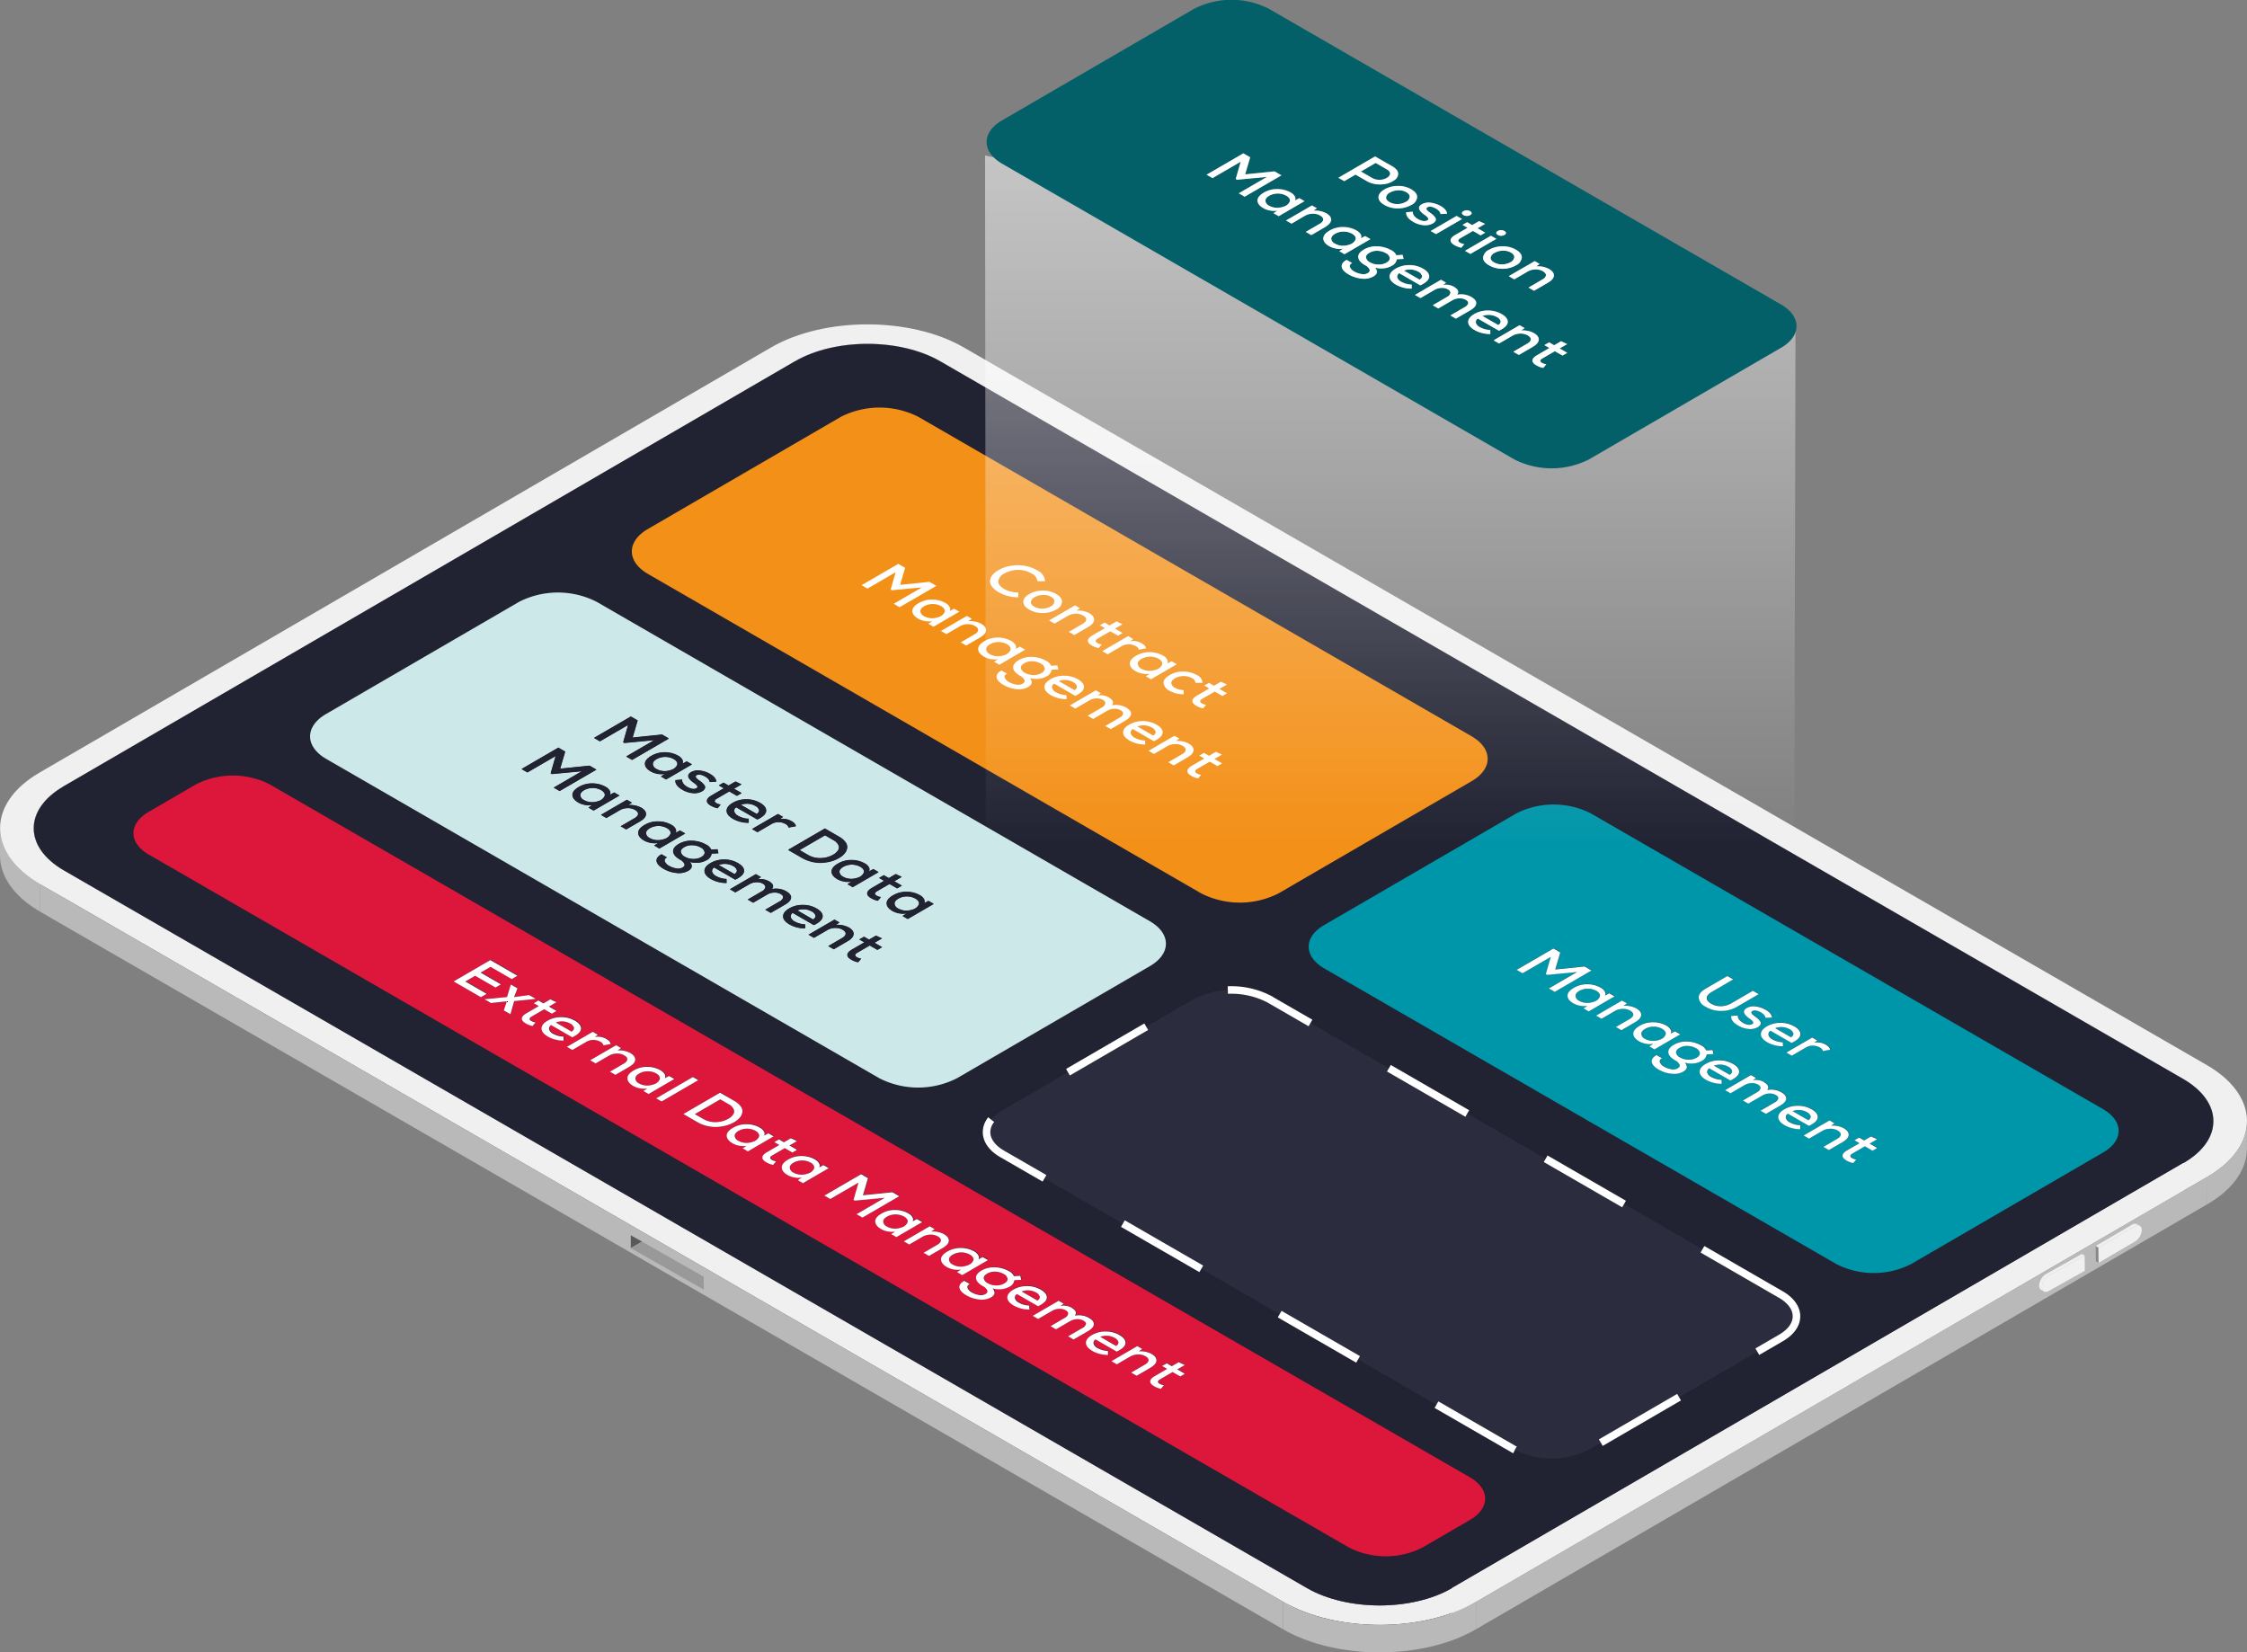 <svg xmlns="http://www.w3.org/2000/svg" xmlns:xlink="http://www.w3.org/1999/xlink" width="297.872" height="219.046" viewBox="0 0 297.872 219.046">
  <rect x="0" y="0" width="297.872" height="219.046" fill="#808080" stroke="none"/>
  <defs>
    <clipPath id="clip-path">
      <path id="Path_6848" data-name="Path 6848" d="M2371.936,3092.786l15.343-8.917,44.5,25.691-15.343,8.917Z" transform="translate(-2371.936 -3083.869)" fill="none"/>
    </clipPath>
    <linearGradient id="linear-gradient" x1="0.5" y1="1" x2="0.5" gradientUnits="objectBoundingBox">
      <stop offset="0.407" stop-color="#fff" stop-opacity="0"/>
      <stop offset="1" stop-color="#fff"/>
    </linearGradient>
  </defs>
  <g id="Group_3423" data-name="Group 3423" transform="translate(-903.286 -2330.73)">
    <g id="Group_2642" data-name="Group 2642" transform="translate(903.286 2373.73)">
      <g id="Group_2641" data-name="Group 2641" style="isolation: isolate">
        <g id="Group_2624" data-name="Group 2624" transform="translate(105.375 2.582)">
          <path id="Path_6604" data-name="Path 6604" d="M2375.98,3031.864l-.01,3.64c-5.332-3.078-13.949-3.078-19.247,0l.01-3.64C2362.03,3028.785,2370.648,3028.785,2375.98,3031.864Z" transform="translate(-2356.723 -3029.555)" fill="#f0f0f0"/>
        </g>
        <g id="Group_2625" data-name="Group 2625" transform="translate(4.457 61.239)">
          <path id="Path_6605" data-name="Path 6605" d="M2130.754,3170.074l.01-3.641c.006-2,1.323-4.005,3.955-5.535l-.01,3.641C2132.077,3166.067,2130.759,3168.069,2130.754,3170.074Z" transform="translate(-2130.754 -3160.897)" fill="#f0f0f0"/>
        </g>
        <g id="Group_2626" data-name="Group 2626" transform="translate(4.457 66.775)">
          <path id="Path_6606" data-name="Path 6606" d="M2130.755,3176.933l.01-3.641c-.006,2.03,1.335,4.064,4.018,5.613l-.01,3.64C2132.089,3181,2130.749,3178.963,2130.755,3176.933Z" transform="translate(-2130.755 -3173.292)" fill="#212232"/>
        </g>
        <g id="Group_2627" data-name="Group 2627" transform="translate(124.622 4.891)">
          <path id="Path_6607" data-name="Path 6607" d="M2564.594,3129.851l-.01,3.641-164.765-95.127.01-3.64Z" transform="translate(-2399.819 -3034.725)" fill="#f0f0f0"/>
        </g>
        <g id="Group_2628" data-name="Group 2628" transform="translate(289.386 100.017)">
          <path id="Path_6608" data-name="Path 6608" d="M2772.778,3253.34l-.01,3.641c.006-2.031-1.334-4.064-4.018-5.613l.01-3.641C2771.443,3249.276,2772.784,3251.31,2772.778,3253.34Z" transform="translate(-2768.75 -3247.727)" fill="#f0f0f0"/>
        </g>
        <g id="Group_2629" data-name="Group 2629" transform="translate(173.24 167.515)">
          <path id="Path_6609" data-name="Path 6609" d="M2518.334,3404.813a19.7,19.7,0,0,1-9.652-2.309l.01-3.641a19.7,19.7,0,0,0,9.652,2.309Q2518.339,3402.992,2518.334,3404.813Z" transform="translate(-2508.682 -3398.863)" fill="#212232"/>
        </g>
        <g id="Group_2630" data-name="Group 2630" transform="translate(0 66.761)">
          <path id="Path_6610" data-name="Path 6610" d="M2120.774,3176.9l.01-3.641c-.008,2.7,1.77,5.4,5.327,7.456l-.01,3.641C2122.544,3182.3,2120.766,3179.6,2120.774,3176.9Z" transform="translate(-2120.774 -3173.262)" fill="#b9b9b9"/>
        </g>
        <g id="Group_2631" data-name="Group 2631" transform="translate(289.449 105.631)">
          <path id="Path_6611" data-name="Path 6611" d="M2772.857,3260.3l-.01,3.64c-.006,2-1.324,4.006-3.955,5.536l.01-3.641C2771.534,3264.3,2772.851,3262.3,2772.857,3260.3Z" transform="translate(-2768.892 -3260.296)" fill="#212232"/>
        </g>
        <g id="Group_2632" data-name="Group 2632" transform="translate(8.475 72.388)">
          <path id="Path_6612" data-name="Path 6612" d="M2304.525,3280.987l-.01,3.64L2139.75,3189.5l.01-3.64Z" transform="translate(-2139.75 -3185.86)" fill="#212232"/>
        </g>
        <g id="Group_2633" data-name="Group 2633" transform="translate(182.892 167.515)">
          <path id="Path_6613" data-name="Path 6613" d="M2539.889,3402.5a19.545,19.545,0,0,1-9.595,2.309q0-1.821.01-3.641a19.545,19.545,0,0,0,9.595-2.309C2539.9,3399.955,2539.892,3401.411,2539.889,3402.5Z" transform="translate(-2530.294 -3398.863)" fill="#212232"/>
        </g>
        <g id="Group_2634" data-name="Group 2634" transform="translate(0.01)">
          <path id="Path_6614" data-name="Path 6614" d="M2413.33,3121.962c7.071,4.083,7.109,10.724.084,14.807l-96.963,56.349c-7.026,4.083-18.491,4.083-25.562,0l-164.765-95.126c-7.069-4.082-7.109-10.724-.084-14.807L2223,3026.836c7.026-4.083,18.494-4.082,25.562,0Zm-100.048,69.326,96.963-56.349c5.3-3.078,5.27-8.07-.063-11.149l-164.764-95.126c-5.332-3.079-13.949-3.079-19.246,0l-96.963,56.349c-5.3,3.078-5.27,8.07.063,11.148l164.764,95.126c5.332,3.079,13.949,3.079,19.247,0" transform="translate(-2120.797 -3023.774)" fill="#f0f0f0"/>
        </g>
        <g id="Group_2635" data-name="Group 2635" transform="translate(4.468 2.582)">
          <path id="Path_6615" data-name="Path 6615" d="M2415.707,3126.991c5.332,3.079,5.36,8.07.063,11.148l-96.963,56.349c-5.3,3.079-13.915,3.079-19.247,0L2134.8,3099.361c-5.333-3.079-5.361-8.07-.063-11.148l96.963-56.349c5.3-3.078,13.915-3.078,19.247,0Z" transform="translate(-2130.777 -3029.555)" fill="#212232"/>
        </g>
        <g id="Group_2636" data-name="Group 2636" transform="translate(292.617 105.644)">
          <path id="Path_6616" data-name="Path 6616" d="M2781.24,3260.325l-.01,3.641c-.008,2.664-1.755,5.323-5.244,7.352l.01-3.641C2779.485,3265.648,2781.232,3262.988,2781.24,3260.325Z" transform="translate(-2775.985 -3260.325)" fill="#b9b9b9"/>
        </g>
        <g id="Group_2637" data-name="Group 2637" transform="translate(192.486 111.166)">
          <path id="Path_6617" data-name="Path 6617" d="M2648.751,3272.69l-.01,3.641-96.963,56.349.01-3.64Z" transform="translate(-2551.778 -3272.69)" fill="#f0f0f0"/>
        </g>
        <g id="Group_2638" data-name="Group 2638" transform="translate(195.654 112.995)">
          <path id="Path_6618" data-name="Path 6618" d="M2655.844,3276.785l-.01,3.641-96.963,56.349.01-3.64Z" transform="translate(-2558.871 -3276.785)" fill="#b9b9b9"/>
        </g>
        <g id="Group_2639" data-name="Group 2639" transform="translate(5.327 74.217)">
          <path id="Path_6619" data-name="Path 6619" d="M2297.478,3285.083l-.01,3.641L2132.7,3193.6l.01-3.641Z" transform="translate(-2132.703 -3189.956)" fill="#b9b9b9"/>
        </g>
        <g id="Group_2640" data-name="Group 2640" transform="translate(170.092 169.343)">
          <path id="Path_6620" data-name="Path 6620" d="M2527.206,3402.958l-.011,3.64c-7.025,4.083-18.49,4.083-25.561,0l.01-3.641C2508.715,3407.041,2520.18,3407.042,2527.206,3402.958Z" transform="translate(-2501.634 -3402.958)" fill="#b9b9b9"/>
        </g>
      </g>
    </g>
    <path id="Path_6621" data-name="Path 6621" d="M2419.627,3092.027l-73.318-42.33a11.332,11.332,0,0,0-10.283,0l-25.592,14.873c-2.83,1.644-2.815,4.312.034,5.956l73.317,42.33a11.327,11.327,0,0,0,10.283,0l25.592-14.872c2.83-1.645,2.815-4.312-.034-5.956" transform="translate(-1321.277 -663.706)" fill="#f39018"/>
    <path id="Path_6622" data-name="Path 6622" d="M2547.326,3191.01a2.353,2.353,0,0,0-2.253.011c-.343.2-.509.422-.505.667a.8.8,0,0,0,.484.644,2.072,2.072,0,0,0,.678.243,2.108,2.108,0,0,0,.688.02,3.16,3.16,0,0,0,.625-.151,1.329,1.329,0,0,0,.481-.28,1.1,1.1,0,0,0,.265-.366.439.439,0,0,0-.037-.4,1.105,1.105,0,0,0-.426-.39m8.722,5.036a2.352,2.352,0,0,0-2.253.011c-.343.2-.513.42-.5.667a.79.79,0,0,0,.483.645,2.032,2.032,0,0,0,.675.241,2.088,2.088,0,0,0,.691.021,3.092,3.092,0,0,0,.625-.151,1.307,1.307,0,0,0,.481-.279,1.1,1.1,0,0,0,.265-.366.441.441,0,0,0-.039-.4,1.09,1.09,0,0,0-.423-.388m4.494,2.578a2.37,2.37,0,0,0-1.084-.308,1.958,1.958,0,0,0-1.113.263c-.329.19-.477.4-.448.637a.941.941,0,0,0,.538.632,2.237,2.237,0,0,0,1.1.289,2.011,2.011,0,0,0,1.073-.252c.326-.189.47-.4.442-.638a.869.869,0,0,0-.506-.624m4.277,2.453a2.141,2.141,0,0,0-.914-.278,2.274,2.274,0,0,0-.986.14l2.093,1.208c.246-.163.348-.341.307-.532a.909.909,0,0,0-.5-.538m10.422,6.017a2.139,2.139,0,0,0-.911-.277,2.264,2.264,0,0,0-.988.139l2.093,1.208c.247-.163.348-.341.31-.53a.924.924,0,0,0-.5-.54m-2.3-11a2.165,2.165,0,0,0-.911-.276,2.217,2.217,0,0,0-.985.14l2.093,1.208c.243-.165.347-.341.307-.531a.922.922,0,0,0-.5-.541m-22.009-3.1a3.156,3.156,0,0,1,1.709.351q.65.375.63.873c-.015.329-.277.644-.788.94l-1.841,1.07-.73-.421,1.836-1.067c.3-.175.461-.361.474-.56s-.124-.38-.417-.55a1.843,1.843,0,0,0-.99-.227,2.071,2.071,0,0,0-1,.267l-1.793,1.042-.721-.417,3.433-1.995.659.38-.456.314m27.516,15.886a3.152,3.152,0,0,1,1.71.351q.65.376.63.873c-.015.329-.278.644-.788.94l-1.841,1.07-.73-.421,1.835-1.067c.3-.174.461-.36.474-.56s-.124-.38-.418-.55a1.85,1.85,0,0,0-.99-.227,2.083,2.083,0,0,0-1,.267l-1.793,1.042-.721-.417,3.433-2,.659.381-.456.314m-10.363-6.029a2.055,2.055,0,0,1,.793,0,2.284,2.284,0,0,1,.687.252q.821.474.4,1.027a2.726,2.726,0,0,1,1.866.287c.471.271.691.563.665.869s-.287.606-.788.9l-1.9,1.1-.728-.419,1.9-1.1a.858.858,0,0,0,.46-.5c.039-.174-.067-.331-.315-.474a1.576,1.576,0,0,0-.874-.2,1.891,1.891,0,0,0-.891.248l-1.884,1.095-.727-.42,1.884-1.1a.8.8,0,0,0,.447-.51c.033-.188-.07-.352-.319-.5a1.551,1.551,0,0,0-.874-.189,1.933,1.933,0,0,0-.891.25l-1.884,1.1-.721-.417,3.433-2,.672.389-.411.295m-23.8-10.189q-.756-.436-.774-1t.838-1.062a3.46,3.46,0,0,1,1.819-.469,3.571,3.571,0,0,1,1.753.461,1.335,1.335,0,0,1,.525.5.555.555,0,0,1,.032.543l.564-.3.7.4-3.427,1.992-.687-.4.521-.342a2.591,2.591,0,0,1-.98-.012,2.7,2.7,0,0,1-.857-.3l-.027-.015m8.722,5.036q-.76-.439-.774-1t.838-1.062a3.442,3.442,0,0,1,1.82-.469,3.574,3.574,0,0,1,1.753.461,1.345,1.345,0,0,1,.526.5.554.554,0,0,1,.029.542l.566-.3.7.4-3.427,1.991-.685-.395.519-.344a2.536,2.536,0,0,1-.978-.01,2.761,2.761,0,0,1-.858-.3l-.027-.016m8.872,5.116c-.564-.327-.851-.682-.859-1.071s.261-.739.813-1.06a3.493,3.493,0,0,1,1.791-.457,3.555,3.555,0,0,1,1.811.465q.868.5.822,1.088t-1.16,1.119l-2.8-1.617a.555.555,0,0,0-.272.568,1,1,0,0,0,.537.583,2.885,2.885,0,0,0,.664.269,2.585,2.585,0,0,0,.708.1l.014.533a4.059,4.059,0,0,1-1.092-.131,3.93,3.93,0,0,1-.977-.387m10.425,6.018c-.565-.326-.854-.683-.859-1.07s.26-.739.813-1.06a3.752,3.752,0,0,1,3.6.008c.579.334.854.7.819,1.086s-.417.764-1.159,1.119l-2.8-1.617a.557.557,0,0,0-.273.568,1.014,1.014,0,0,0,.541.584,2.866,2.866,0,0,0,.661.267,2.475,2.475,0,0,0,.708.1l.014.534a4.012,4.012,0,0,1-1.092-.131,3.888,3.888,0,0,1-.974-.386m-10.4-9.922.838-.047.122.536-.892.04a1.173,1.173,0,0,1-.646.861,2.675,2.675,0,0,1-1.043.339,3.267,3.267,0,0,1-1.206-.092q.6.7-.212,1.177a2.508,2.508,0,0,1-1.579.28,4.228,4.228,0,0,1-1.666-.536c-.57-.329-.882-.666-.94-1.016s.158-.653.643-.922l.722.417q-.395.215-.29.532a1.2,1.2,0,0,0,.561.586,2.846,2.846,0,0,0,.951.339,1.251,1.251,0,0,0,.85-.113c.238-.139.319-.3.253-.491a1.249,1.249,0,0,0-.591-.567q-.847-.489-.9-1.052c-.033-.374.212-.714.742-1.022a3.207,3.207,0,0,1,1.822-.418,3.916,3.916,0,0,1,1.773.495,1.418,1.418,0,0,1,.692.675m19.638,11.909.621-.36.667.386.917-.534.8.375-.994.578,1.007.581-.621.36-1.015-.585-1.635.95c-.374.217-.4.423-.064.616a1.8,1.8,0,0,0,.558.184l-.4.478a2.992,2.992,0,0,1-.846-.311l-.046-.026c-.357-.206-.536-.421-.532-.649s.21-.473.612-.706l1.635-.95-.667-.386m-39.658-22.637,3.891-.4.912.526-4.87,2.831-.784-.453,3.736-2.172-3.971.375-.168-.1.658-2.288-3.737,2.171-.781-.451,4.869-2.83.91.524-.666,2.261m34.327,9.691a2.273,2.273,0,0,1,1.545.278c.351.2.537.424.563.664l-.954.174a.737.737,0,0,0-.4-.472,1.874,1.874,0,0,0-.905-.244,1.82,1.82,0,0,0-.964.25l-1.856,1.079-.718-.415,3.428-1.993.67.387-.405.292m-9.419-2.6a1.954,1.954,0,0,0,.625.232.83.83,0,0,0,.556-.065c.156-.084.2-.185.138-.3a1.622,1.622,0,0,0-.462-.434q-1.267-.885-.378-1.41a1.85,1.85,0,0,1,1.221-.2,3.5,3.5,0,0,1,1.258.425c.542.313.834.659.873,1.036l-.88.039c-.021-.258-.216-.5-.589-.711l-.025-.015a1.9,1.9,0,0,0-.613-.235.746.746,0,0,0-.508.063c-.241.147-.134.376.311.688a4.209,4.209,0,0,1,.434.336,1.638,1.638,0,0,1,.3.352.406.406,0,0,1,.048.4.9.9,0,0,1-.4.38,2.06,2.06,0,0,1-1.192.224,3.252,3.252,0,0,1-1.361-.441q-1.01-.583-.945-1.278l.887-.076c-.032.362.2.7.7.993m3.218,2.566c-.564-.326-.85-.681-.861-1.068s.263-.741.816-1.062a3.49,3.49,0,0,1,1.79-.456,3.559,3.559,0,0,1,1.811.463q.868.5.822,1.089t-1.159,1.12l-2.8-1.617a.552.552,0,0,0-.272.568,1,1,0,0,0,.538.582,2.854,2.854,0,0,0,.664.269,2.49,2.49,0,0,0,.7.1l.018.535a4.076,4.076,0,0,1-1.092-.132,3.9,3.9,0,0,1-.977-.387m-7.419-5.1a2.418,2.418,0,0,0,1.225.31,2.775,2.775,0,0,0,1.428-.394l2.847-1.654.778.45-2.847,1.654a4.1,4.1,0,0,1-2.191.573,3.956,3.956,0,0,1-1.934-.513c-.039-.022-.078-.045-.116-.069a1.511,1.511,0,0,1-.876-1.165q-.029-.653.957-1.228l2.847-1.654.778.449-2.847,1.655c-.431.25-.651.51-.666.783s.162.521.521.744c.032.021.064.04.1.059m51.875,13.971-67.874-39.187a10.926,10.926,0,0,0-9.917,0l-25.47,14.8c-2.729,1.585-2.714,4.157.035,5.744l67.874,39.187a10.928,10.928,0,0,0,9.913,0l25.471-14.8c2.728-1.584,2.714-4.156-.033-5.741" transform="translate(-1432.424 -728.933)" fill="#0096a9"/>
    <path id="Path_6623" data-name="Path 6623" d="M2251.364,3129.614a2.353,2.353,0,0,0-2.254.012c-.343.2-.509.421-.505.667a.8.8,0,0,0,.484.644,2.086,2.086,0,0,0,.677.244,2.123,2.123,0,0,0,.688.02,3.387,3.387,0,0,0,.625-.151,1.329,1.329,0,0,0,.485-.282,1.106,1.106,0,0,0,.262-.364.436.436,0,0,0-.036-.4,1.065,1.065,0,0,0-.426-.391m8.722,5.036a2.357,2.357,0,0,0-2.254.011c-.343.2-.512.42-.505.667a.792.792,0,0,0,.484.644,2.048,2.048,0,0,0,.676.242,2.15,2.15,0,0,0,.69.021,3.339,3.339,0,0,0,.625-.151,1.325,1.325,0,0,0,.484-.282,1.106,1.106,0,0,0,.262-.364.44.44,0,0,0-.039-.4,1.054,1.054,0,0,0-.423-.389m4.494,2.578a2.383,2.383,0,0,0-1.085-.308,1.947,1.947,0,0,0-1.112.264q-.493.286-.449.637a.941.941,0,0,0,.538.632,2.251,2.251,0,0,0,1.1.29,2.025,2.025,0,0,0,1.073-.254c.326-.189.469-.4.445-.639a.882.882,0,0,0-.51-.622m4.277,2.453a2.161,2.161,0,0,0-.914-.278,2.263,2.263,0,0,0-.985.14l2.093,1.208c.247-.163.348-.341.307-.532a.916.916,0,0,0-.5-.538m10.422,6.017a2.154,2.154,0,0,0-.911-.276,2.247,2.247,0,0,0-.988.138l2.093,1.208c.247-.163.348-.341.31-.53a.93.93,0,0,0-.5-.54m-18.3-20.2a2.356,2.356,0,0,0-2.253.011c-.343.2-.512.423-.5.667a.8.8,0,0,0,.484.644,2.082,2.082,0,0,0,.678.244,2.15,2.15,0,0,0,.691.021,3.378,3.378,0,0,0,.622-.153,1.307,1.307,0,0,0,.481-.28,1.17,1.17,0,0,0,.268-.364.459.459,0,0,0-.039-.4,1.1,1.1,0,0,0-.426-.39m24.739,14.283a2.354,2.354,0,0,0-2.253.012c-.343.2-.515.422-.505.667a.793.793,0,0,0,.484.643,2.026,2.026,0,0,0,.675.242,2.1,2.1,0,0,0,.691.021,3.184,3.184,0,0,0,.624-.151,1.308,1.308,0,0,0,.482-.28,1.088,1.088,0,0,0,.265-.366.449.449,0,0,0-.039-.4,1.088,1.088,0,0,0-.423-.389m7.3,4.215a2.228,2.228,0,0,0-1.107-.282,2.2,2.2,0,0,0-1.146.293c-.343.2-.512.423-.5.667a.8.8,0,0,0,.484.644,2.238,2.238,0,0,0,1.365.264,3.218,3.218,0,0,0,.625-.152,1.31,1.31,0,0,0,.481-.28,1.1,1.1,0,0,0,.265-.366.448.448,0,0,0-.037-.4,1.1,1.1,0,0,0-.425-.39m-21.223-12.287a2.156,2.156,0,0,0-.911-.276,2.212,2.212,0,0,0-.986.14l2.093,1.208c.244-.165.345-.342.307-.532a.929.929,0,0,0-.5-.541m10.331,4.524-1.081-.624-3.371,1.959,1.081.624a3.149,3.149,0,0,0,1.776.435,3.468,3.468,0,0,0,1.634-.471,1.915,1.915,0,0,0,.611-.566.7.7,0,0,0,.047-.672,1.5,1.5,0,0,0-.7-.685m-27.151-4.632a3.144,3.144,0,0,1,1.71.351c.433.25.642.542.63.872s-.278.644-.788.94l-1.841,1.07-.73-.421,1.835-1.067c.3-.174.461-.36.474-.56s-.124-.38-.418-.55a1.845,1.845,0,0,0-.99-.228,2.082,2.082,0,0,0-1,.267l-1.793,1.042-.722-.417,3.437-2,.659.38-.459.316m27.516,15.886a3.156,3.156,0,0,1,1.71.351q.65.376.627.871t-.785.941l-1.841,1.07-.73-.422,1.835-1.066c.3-.174.462-.36.474-.56s-.124-.38-.418-.55a1.847,1.847,0,0,0-.991-.227,2.071,2.071,0,0,0-1,.267l-1.793,1.042-.721-.417,3.437-2,.659.38-.458.316m-10.363-6.028a2.046,2.046,0,0,1,.793,0,2.309,2.309,0,0,1,.686.252q.821.474.4,1.027a2.723,2.723,0,0,1,1.866.286c.471.271.694.562.665.87s-.287.605-.789.9l-1.9,1.1-.727-.419,1.9-1.1a.857.857,0,0,0,.46-.5c.039-.174-.064-.333-.312-.476a1.58,1.58,0,0,0-.877-.194,1.883,1.883,0,0,0-.891.248l-1.884,1.094-.727-.419,1.884-1.094a.807.807,0,0,0,.446-.511c.035-.189-.07-.353-.319-.5a1.555,1.555,0,0,0-.874-.189,1.926,1.926,0,0,0-.891.25l-1.884,1.095-.721-.416,3.437-2,.673.389-.414.3m-23.8-10.189c-.5-.292-.761-.624-.775-1s.269-.731.838-1.062a3.442,3.442,0,0,1,1.819-.469,3.564,3.564,0,0,1,1.753.461,1.339,1.339,0,0,1,.526.5.562.562,0,0,1,.034.542l.561-.3.7.405-3.428,1.992-.687-.4.521-.342a2.59,2.59,0,0,1-.98-.012,2.723,2.723,0,0,1-.857-.3l-.026-.015m8.722,5.036c-.507-.293-.764-.626-.775-1s.269-.731.838-1.062a3.427,3.427,0,0,1,1.819-.469,3.565,3.565,0,0,1,1.753.461,1.338,1.338,0,0,1,.526.5.557.557,0,0,1,.031.54l.564-.3.7.4-3.428,1.992-.684-.4.518-.344a2.549,2.549,0,0,1-.978-.01,2.74,2.74,0,0,1-.857-.3l-.027-.015m8.872,5.115c-.565-.326-.851-.681-.859-1.07s.26-.739.813-1.061a3.5,3.5,0,0,1,1.791-.456,3.558,3.558,0,0,1,1.81.464q.868.5.822,1.088t-1.159,1.12l-2.8-1.617a.557.557,0,0,0-.273.568,1,1,0,0,0,.538.583,2.752,2.752,0,0,0,.667.267,2.434,2.434,0,0,0,.7.1l.017.535a4.036,4.036,0,0,1-1.092-.132,3.86,3.86,0,0,1-.977-.387m10.425,6.019c-.565-.326-.854-.683-.858-1.07s.26-.74.812-1.06a3.494,3.494,0,0,1,1.791-.456,3.532,3.532,0,0,1,1.811.464c.579.334.853.7.818,1.086s-.416.764-1.159,1.12l-2.8-1.617a.558.558,0,0,0-.272.568,1.008,1.008,0,0,0,.541.584,2.723,2.723,0,0,0,.664.266,2.39,2.39,0,0,0,.705.1l.014.533a3.99,3.99,0,0,1-1.092-.132,3.875,3.875,0,0,1-.974-.385m-10.4-9.922.838-.048.122.537-.892.039a1.172,1.172,0,0,1-.646.861,2.67,2.67,0,0,1-1.044.339,3.253,3.253,0,0,1-1.205-.092c.4.467.332.861-.212,1.177a2.509,2.509,0,0,1-1.579.279,4.211,4.211,0,0,1-1.666-.535c-.571-.329-.882-.667-.94-1.015s.158-.653.643-.922l.721.416c-.263.144-.359.321-.289.532a1.2,1.2,0,0,0,.56.585,2.828,2.828,0,0,0,.952.34,1.248,1.248,0,0,0,.849-.114c.238-.138.322-.3.253-.491a1.249,1.249,0,0,0-.592-.568q-.847-.489-.9-1.052c-.033-.374.212-.714.742-1.022a3.21,3.21,0,0,1,1.822-.418,3.917,3.917,0,0,1,1.774.5,1.407,1.407,0,0,1,.691.675m19.638,11.909.621-.36.667.385.918-.534.8.376-.994.577,1.007.581-.621.361-1.015-.586-1.635.95c-.374.217-.4.423-.065.616a1.805,1.805,0,0,0,.559.184l-.4.478a3.02,3.02,0,0,1-.846-.311l-.046-.026c-.357-.206-.536-.421-.532-.649s.211-.473.613-.706l1.635-.95-.667-.385m-39.655-22.64,3.889-.4.912.527-4.87,2.829-.784-.453,3.736-2.171-3.971.375-.168-.1.658-2.288-3.736,2.171-.781-.451,4.87-2.83.91.525-.664,2.258m12.017.365q-.76-.439-.774-1t.839-1.062a3.433,3.433,0,0,1,1.819-.469,3.558,3.558,0,0,1,1.754.461,1.36,1.36,0,0,1,.525.5.558.558,0,0,1,.029.541l.564-.3.7.4-3.428,1.993-.687-.4.52-.343a2.554,2.554,0,0,1-.977-.01,2.738,2.738,0,0,1-.857-.3l-.028-.015m17.118,6.332a2.275,2.275,0,0,1,1.545.278c.351.2.537.425.564.663l-.957.173a.73.73,0,0,0-.4-.471,1.888,1.888,0,0,0-.908-.245,1.817,1.817,0,0,0-.962.252l-1.855,1.079-.722-.417,3.428-1.993.673.389-.4.292m7.618,7.949c-.507-.292-.764-.625-.774-1s.269-.731.838-1.062a3.439,3.439,0,0,1,1.819-.469,3.564,3.564,0,0,1,1.753.461,1.343,1.343,0,0,1,.526.5.553.553,0,0,1,.029.542l.566-.3.7.4-3.427,1.992-.685-.4.519-.344a2.558,2.558,0,0,1-.978-.01,2.721,2.721,0,0,1-.857-.3l-.027-.015m7.3,4.216q-.76-.439-.774-1t.835-1.063a3.462,3.462,0,0,1,1.819-.469,3.567,3.567,0,0,1,1.754.461,1.349,1.349,0,0,1,.526.5.556.556,0,0,1,.031.543l.564-.3.7.4-3.428,1.992-.687-.4.521-.342a2.55,2.55,0,0,1-.98-.011,2.732,2.732,0,0,1-.854-.3l-.027-.016m-27.188-16.413a1.934,1.934,0,0,0,.621.231.84.84,0,0,0,.56-.064c.153-.085.2-.184.135-.3a1.606,1.606,0,0,0-.46-.433q-1.267-.885-.378-1.412a1.856,1.856,0,0,1,1.221-.2,3.515,3.515,0,0,1,1.259.424q.812.47.869,1.034l-.878.041c-.021-.258-.216-.5-.589-.711l-.027-.016a1.793,1.793,0,0,0-.61-.234.738.738,0,0,0-.509.064c-.241.147-.137.374.311.688a4.289,4.289,0,0,1,.434.336,1.63,1.63,0,0,1,.3.351.392.392,0,0,1,.048.4.875.875,0,0,1-.4.382,2.05,2.05,0,0,1-1.2.223,3.239,3.239,0,0,1-1.362-.441q-1.009-.583-.942-1.276l.884-.077c-.029.364.206.7.7.994m6.066,4.212q-.847-.489-.861-1.069c-.008-.389.262-.741.815-1.062a3.494,3.494,0,0,1,1.791-.457,3.551,3.551,0,0,1,1.81.464q.869.5.823,1.088c-.032.389-.417.764-1.159,1.119l-2.8-1.617a.546.546,0,0,0-.272.568,1,1,0,0,0,.538.583,2.823,2.823,0,0,0,.661.267,2.468,2.468,0,0,0,.708.1l.015.533a3.95,3.95,0,0,1-1.092-.132,3.9,3.9,0,0,1-.974-.385m-1.9-4.438.618-.359.665.384.917-.534.807.377-.994.578,1.007.582-.618.358-1.015-.585-1.634.95c-.377.218-.4.422-.065.616a1.806,1.806,0,0,0,.558.184l-.4.478a3,3,0,0,1-.846-.311l-.046-.026c-.357-.206-.536-.421-.532-.649s.208-.474.61-.708l1.635-.95-.665-.383m21.246,12.266.617-.358.665.384.918-.534.8.375-.994.578,1.009.583-.618.359-1.015-.586-1.635.95c-.376.219-.4.422-.067.614a1.816,1.816,0,0,0,.561.185l-.4.477a3,3,0,0,1-.846-.311l-.046-.026c-.354-.2-.533-.419-.529-.647s.208-.474.61-.708l1.634-.95-.664-.384m-32.676-18.605,3.895-.4.909.525-4.87,2.83-.784-.453,3.734-2.17-3.966.375-.168-.1.655-2.287-3.733,2.17-.784-.453,4.87-2.83.91.525-.667,2.261m20.612,14.887,4.867-2.828,1.856,1.072a2.741,2.741,0,0,1,.88.741,1.061,1.061,0,0,1,.223.762,1.437,1.437,0,0,1-.317.7,2.577,2.577,0,0,1-.721.6,4.236,4.236,0,0,1-1.041.453,5.682,5.682,0,0,1-1.227.2,4.863,4.863,0,0,1-2.664-.636l-1.857-1.072m47.927,9.479-73.318-42.33a11.333,11.333,0,0,0-10.283,0l-25.592,14.873c-2.833,1.646-2.815,4.312.033,5.956l73.318,42.33a11.329,11.329,0,0,0,10.283,0l25.592-14.872c2.83-1.645,2.815-4.312-.033-5.957" transform="translate(-1268.395 -694.146)" fill="#cce8e8"/>
    <path id="Path_6624" data-name="Path 6624" d="M2229.685,3197.177a2.2,2.2,0,0,0-1.107-.281,2.178,2.178,0,0,0-1.146.293c-.343.2-.515.421-.505.667a.792.792,0,0,0,.484.644,2.09,2.09,0,0,0,.672.243,2.145,2.145,0,0,0,.694.02,3.186,3.186,0,0,0,.625-.151,1.307,1.307,0,0,0,.481-.28,1.111,1.111,0,0,0,.265-.365.452.452,0,0,0-.039-.4,1.081,1.081,0,0,0-.423-.389m13.165,7.6a2.354,2.354,0,0,0-2.253.012c-.343.2-.512.423-.5.667a.8.8,0,0,0,.483.644,2.146,2.146,0,0,0,.675.245,2.2,2.2,0,0,0,.694.02,3.406,3.406,0,0,0,.622-.152,1.319,1.319,0,0,0,.481-.28,1.173,1.173,0,0,0,.268-.364.459.459,0,0,0-.039-.4,1.1,1.1,0,0,0-.426-.391m7.3,4.215a2.353,2.353,0,0,0-2.251.013c-.343.2-.515.422-.505.667a.79.79,0,0,0,.481.642,2.1,2.1,0,0,0,.675.245,2.161,2.161,0,0,0,.694.02,3.156,3.156,0,0,0,.624-.152,1.3,1.3,0,0,0,.481-.28,1.1,1.1,0,0,0,.265-.365.452.452,0,0,0-.039-.4,1.086,1.086,0,0,0-.426-.39m12.392,7.154a2.21,2.21,0,0,0-1.107-.282,2.185,2.185,0,0,0-1.146.293c-.343.2-.515.421-.505.667a.794.794,0,0,0,.484.644,2.084,2.084,0,0,0,.672.243,2.143,2.143,0,0,0,.694.02,3.154,3.154,0,0,0,.624-.152,1.3,1.3,0,0,0,.482-.279,1.093,1.093,0,0,0,.265-.366.45.45,0,0,0-.039-.4,1.083,1.083,0,0,0-.423-.389m8.72,5.034a2.358,2.358,0,0,0-2.254.011c-.343.2-.512.423-.5.667a.8.8,0,0,0,.484.644,2.107,2.107,0,0,0,.675.246,2.2,2.2,0,0,0,.694.02,3.155,3.155,0,0,0,.621-.153,1.31,1.31,0,0,0,.482-.28,1.1,1.1,0,0,0,.268-.364.458.458,0,0,0-.039-.4,1.1,1.1,0,0,0-.425-.39m4.493,2.578a2.377,2.377,0,0,0-1.081-.306,1.961,1.961,0,0,0-1.115.262q-.494.286-.448.637a.945.945,0,0,0,.537.632,2.259,2.259,0,0,0,1.1.291,2.019,2.019,0,0,0,1.076-.255c.323-.187.472-.4.445-.635a.87.87,0,0,0-.509-.625m-57.473-33.2a2.145,2.145,0,0,0-.911-.277,2.255,2.255,0,0,0-.988.138l2.093,1.208c.246-.163.347-.34.306-.532a.912.912,0,0,0-.5-.538m61.75,35.651a2.151,2.151,0,0,0-.911-.276,2.2,2.2,0,0,0-.986.14l2.093,1.208c.244-.165.348-.341.307-.532a.928.928,0,0,0-.5-.54m10.424,6.019a2.163,2.163,0,0,0-.915-.278,2.264,2.264,0,0,0-.985.14l2.093,1.208q.369-.245.306-.532a.911.911,0,0,0-.5-.538m-51.2-31-1.078-.623-3.371,1.958,1.078.623a3.157,3.157,0,0,0,1.776.435,3.48,3.48,0,0,0,1.635-.471,1.817,1.817,0,0,0,.611-.566.7.7,0,0,0,.047-.672,1.5,1.5,0,0,0-.7-.685m-28.413-14.182,1.989-.271.875.505-.023.013-2.823.293-.485,1.718-.02.012-.87-.5.4-1.212-2.09.234-.867-.5.02-.011,2.962-.288.5-1.635.022-.013.867.5-.454,1.156m13.725,7.077a3.137,3.137,0,0,1,1.707.352c.434.25.646.541.63.869s-.274.646-.785.941l-1.841,1.07-.73-.421,1.835-1.067c.3-.175.461-.36.474-.56s-.124-.38-.418-.55a1.841,1.841,0,0,0-.99-.227,2.1,2.1,0,0,0-1,.267l-1.793,1.042-.721-.416,3.433-2,.659.38-.456.315m41.576,24a3.167,3.167,0,0,1,1.711.354c.433.25.645.541.63.869s-.278.644-.788.94l-1.841,1.07-.727-.42,1.836-1.066c.3-.175.459-.363.475-.56s-.124-.381-.421-.552a1.825,1.825,0,0,0-.987-.226,2.1,2.1,0,0,0-1,.267l-1.793,1.042-.721-.416,3.434-2,.658.38-.459.313m27.516,15.886a3.165,3.165,0,0,1,1.71.354c.433.25.645.54.63.869s-.278.644-.788.94l-1.841,1.07-.727-.42,1.835-1.066c.3-.175.458-.362.474-.56s-.124-.38-.42-.552a1.856,1.856,0,0,0-.99-.227,2.1,2.1,0,0,0-1,.269l-1.793,1.042-.721-.417,3.433-2,.659.38-.459.313m-10.362-6.029a2.126,2.126,0,0,1,.8.007,2.277,2.277,0,0,1,.686.251q.822.475.4,1.027a2.714,2.714,0,0,1,1.863.288c.47.271.693.562.667.867s-.287.606-.788.9l-1.9,1.1-.73-.421,1.9-1.1a.875.875,0,0,0,.463-.494c.036-.173-.067-.331-.315-.474a1.568,1.568,0,0,0-.876-.2,1.911,1.911,0,0,0-.888.249l-1.884,1.1-.727-.42,1.884-1.095a.8.8,0,0,0,.446-.511c.033-.187-.073-.354-.321-.5a1.559,1.559,0,0,0-.874-.189,1.943,1.943,0,0,0-.891.25l-1.884,1.095-.719-.415,3.433-2,.67.387-.41.295m-61.75-35.651a2.27,2.27,0,0,1,1.545.278c.351.2.534.423.561.662l-.955.174a.735.735,0,0,0-.4-.472,1.875,1.875,0,0,0-.905-.244,1.814,1.814,0,0,0-.962.252l-1.855,1.079-.721-.417,3.428-1.992.673.388-.4.292m5.1,6.494q-.76-.439-.774-1c-.014-.375.269-.731.838-1.062a3.445,3.445,0,0,1,1.82-.469,3.573,3.573,0,0,1,1.753.461,1.35,1.35,0,0,1,.526.5.561.561,0,0,1,.028.542l.567-.3.7.4-3.427,1.992-.684-.4.518-.344a2.557,2.557,0,0,1-.978-.01,2.76,2.76,0,0,1-.857-.3l-.027-.015m13.167,7.6q-.76-.439-.774-1c-.013-.375.269-.731.839-1.062a3.445,3.445,0,0,1,1.816-.471,3.564,3.564,0,0,1,1.753.461,1.363,1.363,0,0,1,.529.5.564.564,0,0,1,.029.541l.564-.3.7.4-3.428,1.993-.687-.4.521-.342a2.554,2.554,0,0,1-.981-.011,2.722,2.722,0,0,1-.854-.3l-.028-.015m7.3,4.214q-.76-.439-.774-1c-.014-.375.269-.731.838-1.062a3.437,3.437,0,0,1,1.82-.469,3.566,3.566,0,0,1,1.753.461,1.344,1.344,0,0,1,.526.5.56.56,0,0,1,.029.542l.567-.3.7.4-3.428,1.992-.684-.4.518-.344a2.538,2.538,0,0,1-.978-.01,2.716,2.716,0,0,1-.857-.3l-.027-.015m12.389,7.153q-.76-.439-.775-1c-.013-.375.269-.731.838-1.062a3.447,3.447,0,0,1,1.819-.469,3.565,3.565,0,0,1,1.753.462,1.336,1.336,0,0,1,.526.5.558.558,0,0,1,.029.542l.567-.3.7.4-3.428,1.992-.684-.4.518-.344a2.538,2.538,0,0,1-.978-.01,2.74,2.74,0,0,1-.857-.3l-.027-.015m8.722,5.036c-.507-.292-.764-.625-.774-1s.268-.731.838-1.062a3.442,3.442,0,0,1,1.819-.469,3.561,3.561,0,0,1,1.754.461,1.355,1.355,0,0,1,.525.5.568.568,0,0,1,.029.542l.564-.3.7.4-3.427,1.993-.687-.4.521-.342a2.574,2.574,0,0,1-.977-.01,2.748,2.748,0,0,1-.858-.3l-.026-.016m-52.878-30.535c-.564-.326-.853-.684-.861-1.069s.263-.741.815-1.062a3.512,3.512,0,0,1,1.788-.458,3.553,3.553,0,0,1,1.81.464q.868.5.822,1.088t-1.159,1.12l-2.8-1.617a.558.558,0,0,0-.272.568,1.008,1.008,0,0,0,.538.583,2.842,2.842,0,0,0,.664.268,2.526,2.526,0,0,0,.708.1l.014.533a4,4,0,0,1-1.092-.132,3.877,3.877,0,0,1-.975-.385m61.75,35.651c-.565-.326-.851-.682-.862-1.069s.263-.74.816-1.061a3.5,3.5,0,0,1,1.791-.457,3.551,3.551,0,0,1,1.81.464q.868.5.822,1.088t-1.159,1.119l-2.8-1.616a.549.549,0,0,0-.272.567.991.991,0,0,0,.537.583,2.881,2.881,0,0,0,.664.269,2.5,2.5,0,0,0,.706.1l.017.535a4.037,4.037,0,0,1-1.092-.132,3.921,3.921,0,0,1-.977-.387m10.422,6.017c-.565-.326-.851-.682-.862-1.069s.263-.74.815-1.061a3.491,3.491,0,0,1,1.791-.457,3.557,3.557,0,0,1,1.81.464c.579.334.854.7.822,1.089s-.416.763-1.159,1.119l-2.8-1.616a.557.557,0,0,0-.273.568,1,1,0,0,0,.538.583,2.851,2.851,0,0,0,.664.269,2.519,2.519,0,0,0,.706.1l.017.535a4.037,4.037,0,0,1-1.092-.132,3.891,3.891,0,0,1-.977-.387m-10.4-9.92.835-.049.125.538-.9.042a1.162,1.162,0,0,1-.643.859,2.672,2.672,0,0,1-1.043.339,3.222,3.222,0,0,1-1.208-.094c.4.471.334.863-.209,1.179a2.526,2.526,0,0,1-1.579.28,4.236,4.236,0,0,1-1.666-.535q-.855-.494-.943-1.014c-.056-.347.158-.657.643-.922l.721.417c-.264.144-.359.318-.29.529a1.205,1.205,0,0,0,.564.587,2.825,2.825,0,0,0,.948.338,1.257,1.257,0,0,0,.852-.112c.238-.138.319-.3.253-.49a1.248,1.248,0,0,0-.595-.57c-.564-.326-.862-.675-.9-1.05s.212-.714.742-1.022a3.211,3.211,0,0,1,1.822-.418,3.918,3.918,0,0,1,1.771.494,1.423,1.423,0,0,1,.695.677m-63.666-36.186.618-.359.664.384.918-.534.8.375-.995.578,1.01.583-.617.358-1.015-.585-1.635.95c-.377.219-.4.423-.068.614a1.825,1.825,0,0,0,.561.186l-.4.478a3.014,3.014,0,0,1-.846-.312l-.046-.025c-.357-.207-.536-.422-.531-.649s.207-.475.609-.708l1.635-.95-.664-.384m31.89,18.412.618-.359.664.383.918-.533.806.377-.994.578,1.007.582-.618.359-1.015-.586-1.635.949c-.377.22-.4.423-.065.616a1.818,1.818,0,0,0,.558.185l-.4.478a3.024,3.024,0,0,1-.846-.312l-.046-.026c-.357-.206-.536-.421-.531-.648s.208-.475.61-.708l1.635-.95-.665-.384m51.413,29.684.617-.359.665.384.918-.533.807.377-.994.578,1.006.581-.617.359-1.015-.586-1.634.95c-.377.219-.4.423-.068.614a1.838,1.838,0,0,0,.561.186l-.4.478a3.031,3.031,0,0,1-.846-.311l-.046-.026c-.357-.207-.536-.422-.531-.649s.208-.475.61-.708l1.634-.95-.664-.383m-67.072-35.479,4.861-2.825.719.415-4.862,2.825-.719-.415m27.41,12.839,3.894-.4.91.525-4.87,2.83-.784-.452,3.734-2.17-3.966.375-.168-.1.655-2.287-3.734,2.169-.784-.452,4.869-2.83.91.525-.667,2.26m-54.261-28.341,4.866-2.829,3.6,2.078-.759.441-2.815-1.625-1.314.764,2.7,1.559-.722.42-2.7-1.559-1.306.759,2.834,1.636-.765.445-3.618-2.089m30.447,17.579,4.867-2.828L2240,3200.8a2.732,2.732,0,0,1,.879.741,1.056,1.056,0,0,1,.223.762,1.461,1.461,0,0,1-.317.7,2.651,2.651,0,0,1-.719.605,4.242,4.242,0,0,1-1.043.452,5.75,5.75,0,0,1-1.227.207,4.848,4.848,0,0,1-1.348-.122,4.69,4.69,0,0,1-1.316-.517l-1.856-1.071m104.259,48.143-159.084-91.848a10.773,10.773,0,0,0-9.771,0l-6.286,3.653c-2.688,1.562-2.674,4.1.032,5.66l159.084,91.848a10.766,10.766,0,0,0,9.771,0l6.286-3.653c2.689-1.562,2.677-4.1-.032-5.659" transform="translate(-1239.411 -724.145)" fill="#dd163b"/>
    <path id="Path_6625" data-name="Path 6625" d="M2263.891,3214.545l-3.6-2.078-4.867,2.829,3.618,2.089.765-.444-2.834-1.636,1.306-.759,2.7,1.559.722-.42-2.7-1.559,1.314-.764,2.814,1.625.759-.441" transform="translate(-1292.004 -754.466)" fill="#fff"/>
    <path id="Path_6626" data-name="Path 6626" d="M2271.375,3221.624l-.875-.5-1.988.27.454-1.156-.867-.5-.023.013-.5,1.635-2.963.288-.02.011.867.5,2.091-.234-.4,1.211.87.5.02-.012.484-1.719,2.823-.293.023-.014" transform="translate(-1297.078 -758.487)" fill="#fff"/>
    <path id="Path_6627" data-name="Path 6627" d="M2280.251,3224.5l-.8-.375-.918.534-.664-.384-.618.359.664.384-1.635.95c-.4.233-.605.47-.61.708s.174.443.531.649l.046.026a3.021,3.021,0,0,0,.846.311l.4-.478a1.808,1.808,0,0,1-.561-.186c-.33-.191-.309-.4.068-.614l1.634-.95,1.015.586.618-.358-1.01-.583.994-.578" transform="translate(-1303.206 -760.917)" fill="#fff"/>
    <path id="Path_6628" data-name="Path 6628" d="M2283.417,3230.117a2.248,2.248,0,0,1,.988-.139,2.143,2.143,0,0,1,.911.277.915.915,0,0,1,.5.538q.062.286-.307.532l-2.093-1.208m2.517-.248a3.555,3.555,0,0,0-1.81-.463,3.5,3.5,0,0,0-1.789.458c-.553.321-.823.673-.815,1.062s.3.742.861,1.069a3.851,3.851,0,0,0,.975.385,3.988,3.988,0,0,0,1.091.132l-.014-.533a2.527,2.527,0,0,1-.708-.1,2.9,2.9,0,0,1-.664-.268,1.006,1.006,0,0,1-.537-.583.557.557,0,0,1,.272-.568l2.8,1.617q1.114-.535,1.159-1.12t-.822-1.089" transform="translate(-1306.445 -763.84)" fill="#fff"/>
    <path id="Path_6629" data-name="Path 6629" d="M2294.3,3234.717a2.266,2.266,0,0,0-1.544-.278l.4-.292-.672-.389-3.428,1.993.721.416,1.856-1.078a1.816,1.816,0,0,1,.962-.252,1.881,1.881,0,0,1,.905.244.736.736,0,0,1,.4.473l.955-.174c-.027-.239-.21-.459-.562-.662" transform="translate(-1310.617 -766.249)" fill="#fff"/>
    <path id="Path_6630" data-name="Path 6630" d="M2301.3,3238.78a3.135,3.135,0,0,0-1.707-.353l.456-.314-.659-.38-3.433,2,.721.417,1.793-1.042a2.1,2.1,0,0,1,1-.267,1.841,1.841,0,0,1,.99.228c.293.169.434.352.418.55s-.174.385-.474.559l-1.835,1.067.73.421,1.841-1.07q.765-.445.785-.942c.016-.329-.2-.619-.63-.869" transform="translate(-1314.433 -768.448)" fill="#fff"/>
    <path id="Path_6631" data-name="Path 6631" d="M2308.552,3246.361a.793.793,0,0,1-.484-.644c-.01-.246.162-.468.506-.667a2.177,2.177,0,0,1,1.146-.293,2.2,2.2,0,0,1,1.107.281,1.084,1.084,0,0,1,.423.389.453.453,0,0,1,.039.4,1.1,1.1,0,0,1-.265.365,1.3,1.3,0,0,1-.481.28,3.194,3.194,0,0,1-.625.151,2.145,2.145,0,0,1-.694-.02,2.088,2.088,0,0,1-.672-.243m2.873-1.735a3.569,3.569,0,0,0-1.754-.461,3.446,3.446,0,0,0-1.82.47c-.569.331-.852.686-.838,1.062s.268.7.774,1l.027.015a2.762,2.762,0,0,0,.857.3,2.547,2.547,0,0,0,.978.009l-.518.344.685.4,3.427-1.993-.7-.4-.567.3a.563.563,0,0,0-.028-.542,1.35,1.35,0,0,0-.526-.5" transform="translate(-1320.553 -772.007)" fill="#fff"/>
    <path id="Path_6632" data-name="Path 6632" d="M2321.13,3247.6l-.719-.415-4.861,2.825.719.415,4.861-2.825" transform="translate(-1325.277 -773.68)" fill="#fff"/>
    <path id="Path_6633" data-name="Path 6633" d="M2325.13,3254.67l3.371-1.958,1.078.622a1.5,1.5,0,0,1,.7.686.7.7,0,0,1-.048.672,1.811,1.811,0,0,1-.61.566,3.474,3.474,0,0,1-1.635.471,3.154,3.154,0,0,1-1.776-.435l-1.078-.623m5.194-1.77-1.856-1.072-4.867,2.829,1.857,1.072a4.686,4.686,0,0,0,1.315.516,4.832,4.832,0,0,0,1.348.122,5.753,5.753,0,0,0,1.227-.208,4.228,4.228,0,0,0,1.043-.451,2.65,2.65,0,0,0,.719-.605,1.459,1.459,0,0,0,.317-.7,1.058,1.058,0,0,0-.222-.762,2.731,2.731,0,0,0-.88-.741" transform="translate(-1329.732 -776.248)" fill="#fff"/>
    <path id="Path_6634" data-name="Path 6634" d="M2338.034,3263.38a.8.8,0,0,1-.484-.643c-.007-.244.162-.467.5-.667a2.352,2.352,0,0,1,2.254-.012,1.1,1.1,0,0,1,.425.39.459.459,0,0,1,.039.4,1.168,1.168,0,0,1-.268.365,1.307,1.307,0,0,1-.482.279,3.33,3.33,0,0,1-.622.153,2.183,2.183,0,0,1-.694-.02,2.12,2.12,0,0,1-.675-.246m2.872-1.735a3.569,3.569,0,0,0-1.753-.461,3.451,3.451,0,0,0-1.816.471c-.569.331-.852.686-.838,1.062s.268.7.774,1l.027.015a2.721,2.721,0,0,0,.854.3,2.555,2.555,0,0,0,.981.011l-.521.343.687.4,3.428-1.992-.7-.405-.564.3a.566.566,0,0,0-.029-.542,1.37,1.37,0,0,0-.529-.5" transform="translate(-1336.869 -781.425)" fill="#fff"/>
    <path id="Path_6635" data-name="Path 6635" d="M2351.66,3265.727l-.806-.377-.918.533-.664-.384-.618.359.665.384-1.635.95c-.4.233-.606.471-.61.708s.175.442.532.649l.046.026a3.023,3.023,0,0,0,.846.312l.4-.478a1.813,1.813,0,0,1-.558-.184c-.333-.193-.312-.4.064-.616l1.635-.949,1.015.585.618-.359-1.007-.581.994-.578" transform="translate(-1342.722 -783.731)" fill="#fff"/>
    <path id="Path_6636" data-name="Path 6636" d="M2354.379,3272.818a.789.789,0,0,1-.481-.642c-.01-.245.162-.468.5-.667a2.353,2.353,0,0,1,2.251-.013,1.089,1.089,0,0,1,.426.39.453.453,0,0,1,.039.4,1.1,1.1,0,0,1-.265.365,1.311,1.311,0,0,1-.481.28,3.2,3.2,0,0,1-.625.151,2.158,2.158,0,0,1-.694-.02,2.1,2.1,0,0,1-.675-.245m2.875-1.733a3.567,3.567,0,0,0-1.753-.461,3.435,3.435,0,0,0-1.819.469c-.57.331-.852.687-.838,1.062s.268.7.774,1l.027.015a2.719,2.719,0,0,0,.857.3,2.539,2.539,0,0,0,.978.01l-.518.344.684.4,3.427-1.992-.7-.4-.566.3a.562.562,0,0,0-.029-.542,1.346,1.346,0,0,0-.526-.5" transform="translate(-1345.915 -786.649)" fill="#fff"/>
    <path id="Path_6637" data-name="Path 6637" d="M2375.395,3278.939l-.909-.525-3.895.4.667-2.261-.91-.525-4.87,2.831.784.453,3.734-2.17-.655,2.287.168.1,3.965-.375-3.733,2.17.784.453,4.87-2.83" transform="translate(-1352.907 -789.639)" fill="#fff"/>
    <path id="Path_6638" data-name="Path 6638" d="M2382.123,3288.836a.794.794,0,0,1-.484-.644c-.01-.246.162-.468.5-.667a2.352,2.352,0,0,1,2.254-.012,1.085,1.085,0,0,1,.423.389.452.452,0,0,1,.039.4,1.1,1.1,0,0,1-.265.366,1.3,1.3,0,0,1-.482.28,3.188,3.188,0,0,1-.624.151,2.131,2.131,0,0,1-.694-.02,2.092,2.092,0,0,1-.672-.243m2.872-1.735a3.565,3.565,0,0,0-1.753-.461,3.439,3.439,0,0,0-1.819.469c-.569.331-.852.686-.838,1.062s.268.7.774,1l.027.015a2.727,2.727,0,0,0,.857.3,2.546,2.546,0,0,0,.978.01l-.518.344.684.4,3.428-1.993-.7-.4-.567.3a.557.557,0,0,0-.029-.541,1.334,1.334,0,0,0-.526-.5" transform="translate(-1361.267 -795.513)" fill="#fff"/>
    <path id="Path_6639" data-name="Path 6639" d="M2394.4,3292.532a3.165,3.165,0,0,0-1.71-.353l.458-.313-.658-.381-3.434,2,.721.417,1.793-1.042a2.091,2.091,0,0,1,1-.267,1.828,1.828,0,0,1,.987.226c.3.171.437.353.421.551s-.174.385-.474.56l-1.835,1.067.727.419,1.842-1.069c.51-.3.775-.609.788-.94s-.2-.619-.63-.87" transform="translate(-1365.956 -798.194)" fill="#fff"/>
    <path id="Path_6640" data-name="Path 6640" d="M2401.651,3300.111a.8.8,0,0,1-.484-.644c-.007-.243.162-.467.5-.667a2.353,2.353,0,0,1,2.254-.011,1.094,1.094,0,0,1,.426.39.458.458,0,0,1,.039.4,1.093,1.093,0,0,1-.268.364,1.3,1.3,0,0,1-.481.28,3.17,3.17,0,0,1-.622.153,2.2,2.2,0,0,1-.694-.02,2.106,2.106,0,0,1-.675-.245m2.875-1.733a3.56,3.56,0,0,0-1.753-.461,3.441,3.441,0,0,0-1.82.47c-.569.331-.852.687-.838,1.062s.268.7.774,1l.027.015a2.753,2.753,0,0,0,.857.3,2.586,2.586,0,0,0,.978.01l-.521.342.687.4,3.427-1.992-.7-.4-.564.3a.569.569,0,0,0-.029-.542,1.358,1.358,0,0,0-.526-.5" transform="translate(-1372.075 -801.753)" fill="#fff"/>
    <path id="Path_6641" data-name="Path 6641" d="M2409.324,3305.768a.945.945,0,0,1-.538-.632q-.045-.351.448-.637a1.964,1.964,0,0,1,1.116-.262,2.378,2.378,0,0,1,1.081.307.869.869,0,0,1,.509.625c.027.236-.122.448-.445.636a2.028,2.028,0,0,1-1.076.255,2.252,2.252,0,0,1-1.1-.292m4.306-.986-.835.05a1.421,1.421,0,0,0-.695-.677,3.912,3.912,0,0,0-1.771-.494,3.206,3.206,0,0,0-1.822.417c-.53.308-.775.649-.742,1.022s.333.724.9,1.051a1.248,1.248,0,0,1,.594.57c.066.188-.015.352-.253.49a1.26,1.26,0,0,1-.852.112,2.816,2.816,0,0,1-.948-.338,1.2,1.2,0,0,1-.563-.587c-.069-.211.026-.385.29-.529l-.721-.417c-.485.266-.7.575-.643.922s.373.685.943,1.014a4.237,4.237,0,0,0,1.666.535,2.519,2.519,0,0,0,1.579-.28c.544-.316.61-.708.209-1.179a3.211,3.211,0,0,0,1.208.094,2.671,2.671,0,0,0,1.044-.339,1.162,1.162,0,0,0,.643-.859l.9-.041-.125-.539" transform="translate(-1375.088 -804.93)" fill="#fff"/>
    <path id="Path_6642" data-name="Path 6642" d="M2421.686,3309.949a2.205,2.205,0,0,1,.986-.14,2.15,2.15,0,0,1,.911.277.924.924,0,0,1,.5.54c.041.191-.063.367-.307.532l-2.093-1.208m2.517-.247a3.551,3.551,0,0,0-1.81-.464,3.5,3.5,0,0,0-1.791.456c-.552.321-.821.675-.816,1.062s.3.743.862,1.069a3.9,3.9,0,0,0,.977.387,4.058,4.058,0,0,0,1.093.132l-.018-.535a2.5,2.5,0,0,1-.706-.1,2.912,2.912,0,0,1-.664-.269,1,1,0,0,1-.537-.583.55.55,0,0,1,.272-.567l2.8,1.616q1.114-.533,1.159-1.119c.032-.392-.244-.754-.822-1.088" transform="translate(-1382.961 -808.019)" fill="#fff"/>
    <path id="Path_6643" data-name="Path 6643" d="M2432.508,3314.524a2.25,2.25,0,0,0-.686-.251,2.127,2.127,0,0,0-.8-.007l.41-.294-.67-.387-3.433,2,.719.415,1.883-1.094a1.939,1.939,0,0,1,.891-.25,1.566,1.566,0,0,1,.874.189c.248.143.354.31.321.5a.8.8,0,0,1-.446.51l-1.884,1.1.728.419,1.884-1.095a1.915,1.915,0,0,1,.888-.249,1.577,1.577,0,0,1,.876.2c.248.144.352.3.315.474a.873.873,0,0,1-.463.494l-1.9,1.1.73.421,1.9-1.1c.5-.291.762-.59.789-.9s-.2-.6-.667-.867a2.715,2.715,0,0,0-1.863-.289q.423-.552-.4-1.027" transform="translate(-1387.138 -810.424)" fill="#fff"/>
    <path id="Path_6644" data-name="Path 6644" d="M2445.021,3323.421a2.264,2.264,0,0,1,.985-.139,2.155,2.155,0,0,1,.914.278.912.912,0,0,1,.5.539c.041.191-.06.369-.307.531l-2.093-1.208m2.517-.247a3.556,3.556,0,0,0-1.81-.464,3.5,3.5,0,0,0-1.791.456c-.552.321-.82.675-.815,1.062s.3.743.862,1.069a3.875,3.875,0,0,0,.977.387,4.06,4.06,0,0,0,1.092.132l-.017-.535a2.5,2.5,0,0,1-.706-.1,2.85,2.85,0,0,1-.664-.268,1,1,0,0,1-.538-.583.557.557,0,0,1,.273-.568l2.8,1.617q1.114-.534,1.159-1.119c.032-.392-.243-.754-.822-1.089" transform="translate(-1395.875 -815.475)" fill="#fff"/>
    <path id="Path_6645" data-name="Path 6645" d="M2456.012,3328.1a3.165,3.165,0,0,0-1.71-.354l.459-.313-.659-.38-3.433,2,.721.417,1.793-1.042a2.11,2.11,0,0,1,1-.268,1.848,1.848,0,0,1,.991.227c.3.171.437.354.421.552s-.174.385-.474.56l-1.835,1.066.727.42,1.841-1.07c.51-.3.775-.609.788-.94s-.2-.619-.63-.869" transform="translate(-1400.051 -817.88)" fill="#fff"/>
    <path id="Path_6646" data-name="Path 6646" d="M2466.782,3332.193l-.807-.377-.918.533-.664-.383-.617.359.664.383-1.635.95c-.4.234-.605.471-.61.708s.175.442.531.648l.046.026a3.011,3.011,0,0,0,.846.312l.4-.478a1.825,1.825,0,0,1-.561-.186q-.5-.286.068-.614l1.635-.95,1.015.586.617-.358-1.006-.582.994-.578" transform="translate(-1406.43 -820.513)" fill="#fff"/>
    <path id="Path_6647" data-name="Path 6647" d="M2306.995,3143.131l-.909-.525-3.894.4.667-2.261-.909-.525-4.87,2.83.784.453,3.734-2.17-.655,2.287.168.1,3.966-.375-3.734,2.17.784.453,4.87-2.83" transform="translate(-1315.055 -714.483)" fill="#212232"/>
    <path id="Path_6648" data-name="Path 6648" d="M2313.72,3153.027a.8.8,0,0,1-.483-.644c-.007-.244.162-.467.505-.667a2.2,2.2,0,0,1,1.146-.293,2.225,2.225,0,0,1,1.107.282,1.105,1.105,0,0,1,.426.39.461.461,0,0,1,.039.4,1.175,1.175,0,0,1-.268.364,1.3,1.3,0,0,1-.481.28,3.41,3.41,0,0,1-.622.153,2.138,2.138,0,0,1-.691-.021,2.088,2.088,0,0,1-.678-.244m2.875-1.733a3.557,3.557,0,0,0-1.753-.461,3.434,3.434,0,0,0-1.819.469q-.854.5-.838,1.062t.774,1l.027.016a2.744,2.744,0,0,0,.857.3,2.577,2.577,0,0,0,.978.01l-.521.342.687.4,3.428-1.993-.7-.4-.564.3a.557.557,0,0,0-.029-.541,1.36,1.36,0,0,0-.525-.5" transform="translate(-1323.414 -720.357)" fill="#212232"/>
    <path id="Path_6649" data-name="Path 6649" d="M2325.763,3156.665a3.512,3.512,0,0,0-1.259-.425,1.855,1.855,0,0,0-1.221.2c-.595.352-.467.823.377,1.413a1.6,1.6,0,0,1,.46.433c.063.119.018.217-.135.3a.842.842,0,0,1-.56.064,1.932,1.932,0,0,1-.621-.23c-.5-.3-.734-.63-.7-.994l-.884.077c-.046.463.27.887.942,1.276a3.231,3.231,0,0,0,1.362.441,2.046,2.046,0,0,0,1.195-.222.88.88,0,0,0,.4-.382.393.393,0,0,0-.048-.4,1.647,1.647,0,0,0-.3-.351,4.429,4.429,0,0,0-.434-.336c-.448-.314-.552-.541-.311-.688a.739.739,0,0,1,.509-.064,1.809,1.809,0,0,1,.611.234l.027.017c.374.215.568.453.59.711l.878-.041q-.058-.565-.87-1.034" transform="translate(-1328.411 -723.336)" fill="#212232"/>
    <path id="Path_6650" data-name="Path 6650" d="M2335.167,3159.888l-.806-.377-.918.533-.665-.383-.618.359.665.383-1.634.95c-.4.234-.605.471-.61.708s.174.443.532.649l.046.026a3.039,3.039,0,0,0,.846.311l.4-.478a1.821,1.821,0,0,1-.558-.184c-.333-.193-.312-.4.065-.616l1.635-.95,1.015.586.617-.359-1.006-.581.994-.578" transform="translate(-1333.595 -725.16)" fill="#212232"/>
    <path id="Path_6651" data-name="Path 6651" d="M2338.333,3165.509a2.2,2.2,0,0,1,.985-.14,2.151,2.151,0,0,1,.912.276.928.928,0,0,1,.5.54c.038.189-.063.367-.307.532l-2.093-1.208m2.517-.247a3.547,3.547,0,0,0-1.81-.464,3.492,3.492,0,0,0-1.791.457c-.553.32-.823.672-.815,1.062s.3.742.861,1.069a3.9,3.9,0,0,0,.975.385,3.988,3.988,0,0,0,1.092.132l-.014-.533a2.467,2.467,0,0,1-.708-.1,2.849,2.849,0,0,1-.661-.266.994.994,0,0,1-.537-.583.544.544,0,0,1,.272-.568l2.8,1.617c.742-.355,1.126-.731,1.159-1.119s-.243-.754-.822-1.088" transform="translate(-1336.834 -728.085)" fill="#212232"/>
    <path id="Path_6652" data-name="Path 6652" d="M2349.214,3170.1a2.273,2.273,0,0,0-1.545-.278l.4-.292-.672-.389-3.428,1.992.722.417,1.855-1.078a1.813,1.813,0,0,1,.963-.252,1.878,1.878,0,0,1,.908.245.73.73,0,0,1,.4.471l.957-.172c-.027-.239-.213-.461-.564-.664" transform="translate(-1341.006 -730.492)" fill="#212232"/>
    <path id="Path_6653" data-name="Path 6653" d="M2356.206,3176.3l3.371-1.959,1.081.624a1.506,1.506,0,0,1,.7.685.7.7,0,0,1-.048.672,1.911,1.911,0,0,1-.611.566,3.463,3.463,0,0,1-1.634.471,3.149,3.149,0,0,1-1.776-.434l-1.081-.625m5.2-1.768-1.856-1.072-4.867,2.829,1.856,1.072a4.873,4.873,0,0,0,2.664.636,5.656,5.656,0,0,0,1.227-.2,4.229,4.229,0,0,0,1.041-.453,2.587,2.587,0,0,0,.721-.6,1.434,1.434,0,0,0,.317-.7,1.059,1.059,0,0,0-.223-.762,2.741,2.741,0,0,0-.88-.741" transform="translate(-1346.931 -732.876)" fill="#212232"/>
    <path id="Path_6654" data-name="Path 6654" d="M2369.11,3185.007a.792.792,0,0,1-.484-.644c-.01-.245.162-.467.505-.667a2.187,2.187,0,0,1,1.146-.292,2.211,2.211,0,0,1,1.107.281,1.084,1.084,0,0,1,.423.388.451.451,0,0,1,.039.4,1.1,1.1,0,0,1-.265.366,1.311,1.311,0,0,1-.481.28,3.221,3.221,0,0,1-.625.151,2.1,2.1,0,0,1-.691-.021,2.026,2.026,0,0,1-.675-.242m2.872-1.735a3.571,3.571,0,0,0-1.754-.461,3.437,3.437,0,0,0-1.819.469q-.854.5-.838,1.063t.774,1l.027.015a2.721,2.721,0,0,0,.857.3,2.539,2.539,0,0,0,.978.01l-.518.344.684.395,3.427-1.992-.7-.4-.567.3a.553.553,0,0,0-.028-.542,1.351,1.351,0,0,0-.526-.5" transform="translate(-1354.065 -738.054)" fill="#212232"/>
    <path id="Path_6655" data-name="Path 6655" d="M2382.736,3187.352l-.8-.375-.918.534-.665-.384-.618.358.665.384-1.635.95q-.6.351-.61.708c0,.228.175.443.529.647l.046.026a3,3,0,0,0,.846.311l.4-.477a1.828,1.828,0,0,1-.561-.185c-.331-.192-.309-.4.068-.614l1.635-.95,1.015.586.617-.359-1.01-.583.994-.578" transform="translate(-1359.921 -740.359)" fill="#212232"/>
    <path id="Path_6656" data-name="Path 6656" d="M2385.458,3194.444a.8.8,0,0,1-.484-.644c-.007-.244.162-.467.505-.667a2.2,2.2,0,0,1,1.146-.293,2.224,2.224,0,0,1,1.107.281,1.1,1.1,0,0,1,.426.39.448.448,0,0,1,.036.4,1.112,1.112,0,0,1-.265.366,1.31,1.31,0,0,1-.481.28,3.266,3.266,0,0,1-.625.151,2.242,2.242,0,0,1-1.366-.263m2.873-1.735a3.566,3.566,0,0,0-1.753-.461,3.457,3.457,0,0,0-1.82.469c-.569.331-.849.685-.835,1.063s.267.7.774,1l.027.016a2.723,2.723,0,0,0,.854.3,2.561,2.561,0,0,0,.98.011l-.521.342.687.4,3.428-1.992-.7-.4-.564.3a.556.556,0,0,0-.031-.542,1.342,1.342,0,0,0-.526-.5" transform="translate(-1363.114 -743.276)" fill="#212232"/>
    <path id="Path_6657" data-name="Path 6657" d="M2285.473,3152.354l-.913-.527-3.888.4.663-2.259-.909-.525-4.87,2.83.781.451,3.737-2.171-.658,2.289.168.1,3.971-.375-3.736,2.171.784.453,4.87-2.83" transform="translate(-1303.144 -719.587)" fill="#212232"/>
    <path id="Path_6658" data-name="Path 6658" d="M2292.2,3162.249a.8.8,0,0,1-.484-.644c0-.245.162-.467.505-.666a2.354,2.354,0,0,1,2.253-.012,1.06,1.06,0,0,1,.426.39.437.437,0,0,1,.037.4,1.108,1.108,0,0,1-.262.363,1.315,1.315,0,0,1-.484.282,3.315,3.315,0,0,1-.625.152,2.136,2.136,0,0,1-.688-.02,2.069,2.069,0,0,1-.678-.244m2.872-1.735a3.576,3.576,0,0,0-1.753-.461,3.447,3.447,0,0,0-1.819.469q-.854.5-.838,1.062c.013.372.271.7.775,1l.026.015a2.733,2.733,0,0,0,.857.3,2.58,2.58,0,0,0,.98.011l-.521.343.688.4,3.427-1.992-.7-.4-.561.3a.564.564,0,0,0-.035-.542,1.346,1.346,0,0,0-.526-.5" transform="translate(-1311.5 -725.459)" fill="#212232"/>
    <path id="Path_6659" data-name="Path 6659" d="M2304.474,3165.94a3.153,3.153,0,0,0-1.71-.351l.459-.316-.659-.381-3.437,2,.721.417,1.793-1.042a2.07,2.07,0,0,1,1-.267,1.841,1.841,0,0,1,.99.228q.441.253.418.549c-.013.2-.174.385-.474.56l-1.835,1.066.73.421,1.841-1.07c.51-.3.773-.61.788-.94s-.2-.622-.63-.872" transform="translate(-1316.189 -728.139)" fill="#212232"/>
    <path id="Path_6660" data-name="Path 6660" d="M2311.725,3173.525a.794.794,0,0,1-.484-.644c-.007-.248.163-.468.505-.667a2.355,2.355,0,0,1,2.254-.012,1.049,1.049,0,0,1,.423.389.44.44,0,0,1,.039.4,1.1,1.1,0,0,1-.262.364,1.32,1.32,0,0,1-.484.282,3.342,3.342,0,0,1-.625.151,2.151,2.151,0,0,1-.69-.021,2.054,2.054,0,0,1-.675-.242m2.872-1.735a3.558,3.558,0,0,0-1.753-.461,3.432,3.432,0,0,0-1.819.469q-.854.5-.838,1.063t.775,1l.027.015a2.755,2.755,0,0,0,.857.3,2.548,2.548,0,0,0,.978.009l-.518.344.684.4,3.428-1.992-.7-.4-.564.3a.557.557,0,0,0-.031-.54,1.344,1.344,0,0,0-.526-.5" transform="translate(-1322.309 -731.699)" fill="#212232"/>
    <path id="Path_6661" data-name="Path 6661" d="M2319.4,3179.182a.941.941,0,0,1-.539-.632q-.044-.352.448-.637a1.949,1.949,0,0,1,1.113-.264,2.377,2.377,0,0,1,1.085.308.882.882,0,0,1,.51.622c.024.238-.12.45-.446.639a2.015,2.015,0,0,1-1.073.254,2.24,2.24,0,0,1-1.1-.29m4.305-.986-.838.047a1.414,1.414,0,0,0-.692-.674,3.915,3.915,0,0,0-1.774-.5,3.211,3.211,0,0,0-1.822.418c-.53.308-.775.649-.742,1.022s.337.726.9,1.052a1.247,1.247,0,0,1,.591.568c.07.188-.015.353-.252.491a1.249,1.249,0,0,1-.85.113,2.828,2.828,0,0,1-.951-.339,1.2,1.2,0,0,1-.56-.586q-.1-.316.29-.532l-.721-.416c-.485.268-.7.576-.643.922s.37.686.941,1.016a4.226,4.226,0,0,0,1.665.535,2.511,2.511,0,0,0,1.579-.28c.544-.316.612-.709.212-1.177a3.265,3.265,0,0,0,1.206.092,2.675,2.675,0,0,0,1.044-.339,1.173,1.173,0,0,0,.646-.861l.892-.04-.122-.537" transform="translate(-1325.324 -734.875)" fill="#212232"/>
    <path id="Path_6662" data-name="Path 6662" d="M2331.761,3183.361a2.271,2.271,0,0,1,.985-.14,2.16,2.16,0,0,1,.914.278.913.913,0,0,1,.5.539c.041.191-.06.369-.307.532l-2.093-1.208m2.517-.247a3.558,3.558,0,0,0-1.81-.464,3.49,3.49,0,0,0-1.791.456c-.552.321-.821.675-.812,1.06s.294.744.858,1.07a3.868,3.868,0,0,0,.977.387,4.076,4.076,0,0,0,1.092.132l-.017-.536a2.438,2.438,0,0,1-.7-.1,2.807,2.807,0,0,1-.667-.268,1,1,0,0,1-.538-.583.557.557,0,0,1,.273-.568l2.8,1.617q1.114-.535,1.159-1.12c.032-.392-.243-.754-.822-1.089" transform="translate(-1333.198 -737.965)" fill="#212232"/>
    <path id="Path_6663" data-name="Path 6663" d="M2342.58,3187.934a2.28,2.28,0,0,0-.686-.251,2.027,2.027,0,0,0-.793-.005l.414-.3-.673-.389-3.437,2,.721.416,1.884-1.095a1.931,1.931,0,0,1,.891-.25,1.559,1.559,0,0,1,.874.189c.249.143.354.306.318.5a.8.8,0,0,1-.446.511l-1.884,1.094.727.42,1.884-1.095a1.882,1.882,0,0,1,.891-.247,1.573,1.573,0,0,1,.877.194c.248.143.351.3.312.475a.857.857,0,0,1-.46.5l-1.9,1.1.727.419,1.9-1.1c.5-.292.764-.59.789-.9s-.194-.6-.665-.87a2.728,2.728,0,0,0-1.866-.286q.424-.554-.4-1.027" transform="translate(-1337.371 -740.368)" fill="#212232"/>
    <path id="Path_6664" data-name="Path 6664" d="M2355.1,3196.836a2.24,2.24,0,0,1,.988-.138,2.158,2.158,0,0,1,.912.276.931.931,0,0,1,.5.541c.038.189-.063.367-.31.53l-2.093-1.208m2.52-.245a3.535,3.535,0,0,0-1.811-.464,3.5,3.5,0,0,0-1.791.456q-.828.48-.812,1.061c0,.386.294.744.859,1.07a3.867,3.867,0,0,0,.974.385,4.01,4.01,0,0,0,1.092.132l-.014-.533a2.4,2.4,0,0,1-.7-.1,2.767,2.767,0,0,1-.664-.266,1.01,1.01,0,0,1-.541-.584.558.558,0,0,1,.272-.568l2.8,1.617q1.114-.534,1.159-1.12c.035-.391-.24-.753-.818-1.086" transform="translate(-1346.116 -745.423)" fill="#212232"/>
    <path id="Path_6665" data-name="Path 6665" d="M2366.087,3201.512a3.163,3.163,0,0,0-1.71-.351l.458-.316-.659-.38-3.436,2,.722.416,1.793-1.042a2.07,2.07,0,0,1,1-.267,1.846,1.846,0,0,1,.99.227c.294.17.434.353.418.55s-.174.386-.474.561l-1.835,1.066.729.422,1.841-1.07q.765-.445.785-.941t-.627-.871" transform="translate(-1350.285 -747.824)" fill="#212232"/>
    <path id="Path_6666" data-name="Path 6666" d="M2376.856,3205.6l-.8-.375-.918.533-.667-.385-.621.36.667.385-1.635.95c-.4.233-.608.469-.613.706s.175.443.532.649l.046.026a3.035,3.035,0,0,0,.846.311l.4-.478a1.816,1.816,0,0,1-.558-.184c-.334-.193-.309-.4.065-.616l1.635-.95,1.015.586.621-.36-1.007-.582.994-.577" transform="translate(-1356.664 -750.46)" fill="#212232"/>
    <path id="Path_6667" data-name="Path 6667" d="M2632.974,3219.6l-.779-.45-2.847,1.655a2.788,2.788,0,0,1-1.427.393,2.412,2.412,0,0,1-1.225-.31c-.032-.019-.064-.039-.1-.059-.359-.223-.534-.472-.521-.744s.235-.533.666-.784l2.846-1.654-.778-.449-2.847,1.654q-.986.573-.956,1.227a1.509,1.509,0,0,0,.876,1.165c.038.024.076.047.115.07a3.963,3.963,0,0,0,1.934.513,4.1,4.1,0,0,0,2.191-.573l2.847-1.654" transform="translate(-1496.532 -757.083)" fill="#fff"/>
    <path id="Path_6668" data-name="Path 6668" d="M2639.18,3226.639a3.518,3.518,0,0,0-1.259-.424,1.846,1.846,0,0,0-1.221.2q-.888.527.377,1.41a1.619,1.619,0,0,1,.462.434c.061.117.018.218-.138.3a.831.831,0,0,1-.556.065,1.97,1.97,0,0,1-.624-.232c-.5-.3-.734-.63-.7-.993l-.887.076q-.064.7.945,1.278a3.261,3.261,0,0,0,1.361.441,2.06,2.06,0,0,0,1.192-.224.91.91,0,0,0,.4-.38.4.4,0,0,0-.048-.4,1.657,1.657,0,0,0-.3-.353,4.323,4.323,0,0,0-.434-.335c-.445-.313-.552-.541-.311-.688a.75.75,0,0,1,.508-.064,1.9,1.9,0,0,1,.613.236l.025.015c.373.216.568.453.589.711l.881-.04c-.039-.377-.331-.722-.873-1.036" transform="translate(-1501.855 -762.06)" fill="#fff"/>
    <path id="Path_6669" data-name="Path 6669" d="M2645.37,3231.8a2.223,2.223,0,0,1,.985-.14,2.158,2.158,0,0,1,.911.277.922.922,0,0,1,.5.54c.041.191-.063.367-.307.531l-2.093-1.208m2.517-.247a3.561,3.561,0,0,0-1.811-.464,3.5,3.5,0,0,0-1.79.456c-.552.321-.821.675-.815,1.063s.3.742.861,1.068a3.912,3.912,0,0,0,.977.387,4.061,4.061,0,0,0,1.093.131l-.018-.535a2.5,2.5,0,0,1-.705-.1,2.829,2.829,0,0,1-.664-.268,1,1,0,0,1-.538-.583.552.552,0,0,1,.272-.568l2.8,1.617q1.115-.534,1.159-1.12t-.821-1.088" transform="translate(-1506.748 -764.771)" fill="#fff"/>
    <path id="Path_6670" data-name="Path 6670" d="M2656.255,3236.4a2.278,2.278,0,0,0-1.545-.278l.405-.291-.67-.387-3.428,1.993.719.415,1.855-1.079a1.824,1.824,0,0,1,.965-.25,1.875,1.875,0,0,1,.905.243.736.736,0,0,1,.4.472l.954-.174c-.027-.239-.213-.461-.564-.664" transform="translate(-1510.924 -767.18)" fill="#fff"/>
    <path id="Path_6671" data-name="Path 6671" d="M2580.89,3211.937l-.913-.526-3.891.4.667-2.26-.91-.525-4.87,2.83.781.451,3.737-2.171-.658,2.288.168.1,3.971-.375-3.737,2.171.784.453,4.869-2.831" transform="translate(-1466.628 -752.56)" fill="#fff"/>
    <path id="Path_6672" data-name="Path 6672" d="M2587.612,3221.831a.8.8,0,0,1-.484-.644c0-.246.162-.468.5-.667a2.354,2.354,0,0,1,2.254-.011,1.094,1.094,0,0,1,.426.39.436.436,0,0,1,.036.4,1.094,1.094,0,0,1-.265.366,1.309,1.309,0,0,1-.481.279,3.118,3.118,0,0,1-.625.151,2.115,2.115,0,0,1-.687-.02,2.071,2.071,0,0,1-.678-.244m2.872-1.735a3.575,3.575,0,0,0-1.753-.461,3.458,3.458,0,0,0-1.819.469q-.854.5-.838,1.062t.775,1l.027.015a2.731,2.731,0,0,0,.857.3,2.591,2.591,0,0,0,.98.012l-.521.342.687.4,3.428-1.992-.7-.405-.563.3a.558.558,0,0,0-.032-.543,1.347,1.347,0,0,0-.526-.5" transform="translate(-1474.984 -758.432)" fill="#fff"/>
    <path id="Path_6673" data-name="Path 6673" d="M2599.892,3225.525a3.158,3.158,0,0,0-1.71-.351l.456-.315-.659-.38-3.433,2,.721.417,1.793-1.042a2.082,2.082,0,0,1,1.005-.267,1.842,1.842,0,0,1,.99.227c.293.169.434.353.418.55s-.174.385-.474.56l-1.835,1.066.729.422,1.842-1.07c.51-.3.772-.611.788-.94s-.2-.622-.63-.872" transform="translate(-1479.673 -761.114)" fill="#fff"/>
    <path id="Path_6674" data-name="Path 6674" d="M2607.143,3233.107a.791.791,0,0,1-.484-.644c-.007-.247.163-.467.5-.667a2.185,2.185,0,0,1,1.146-.293,2.208,2.208,0,0,1,1.107.282,1.086,1.086,0,0,1,.423.388.442.442,0,0,1,.039.4,1.1,1.1,0,0,1-.265.366,1.3,1.3,0,0,1-.482.28,3.188,3.188,0,0,1-.624.151,2.13,2.13,0,0,1-.691-.021,2.025,2.025,0,0,1-.674-.242m2.872-1.735a3.57,3.57,0,0,0-1.753-.461,3.435,3.435,0,0,0-1.819.469q-.854.5-.838,1.062c.01.371.267.7.774,1l.027.016a2.739,2.739,0,0,0,.857.3,2.536,2.536,0,0,0,.978.01l-.518.344.684.395,3.428-1.991-.7-.4-.567.3a.552.552,0,0,0-.029-.541,1.341,1.341,0,0,0-.526-.5" transform="translate(-1485.793 -764.672)" fill="#fff"/>
    <path id="Path_6675" data-name="Path 6675" d="M2614.819,3238.765a.941.941,0,0,1-.538-.632q-.044-.35.448-.637a1.951,1.951,0,0,1,1.113-.263,2.376,2.376,0,0,1,1.084.307.869.869,0,0,1,.507.625c.027.235-.116.448-.442.637a2.025,2.025,0,0,1-1.073.253,2.245,2.245,0,0,1-1.1-.29m4.306-.986-.838.047a1.414,1.414,0,0,0-.692-.675,3.927,3.927,0,0,0-1.773-.5,3.214,3.214,0,0,0-1.822.418c-.53.308-.775.649-.742,1.022s.337.726.9,1.052a1.249,1.249,0,0,1,.592.568c.066.189-.015.352-.253.49a1.246,1.246,0,0,1-.849.114,2.837,2.837,0,0,1-.951-.339,1.2,1.2,0,0,1-.561-.586c-.07-.211.026-.389.29-.532l-.722-.417c-.485.268-.7.576-.643.922s.371.686.94,1.016a4.227,4.227,0,0,0,1.665.535,2.51,2.51,0,0,0,1.579-.28q.815-.474.212-1.177a3.289,3.289,0,0,0,1.206.093,2.687,2.687,0,0,0,1.044-.339,1.173,1.173,0,0,0,.646-.861l.892-.04-.123-.536" transform="translate(-1488.808 -767.849)" fill="#fff"/>
    <path id="Path_6676" data-name="Path 6676" d="M2627.179,3242.943a2.254,2.254,0,0,1,.985-.14,2.15,2.15,0,0,1,.914.277.913.913,0,0,1,.5.539c.042.191-.06.369-.307.532l-2.092-1.208m2.516-.247a3.553,3.553,0,0,0-1.81-.464,3.5,3.5,0,0,0-1.791.456c-.552.321-.82.675-.812,1.06s.293.744.858,1.07a3.878,3.878,0,0,0,.977.387,4.055,4.055,0,0,0,1.092.132l-.014-.534a2.566,2.566,0,0,1-.708-.1,2.876,2.876,0,0,1-.664-.268,1,1,0,0,1-.537-.583.555.555,0,0,1,.272-.568l2.8,1.617q1.114-.533,1.159-1.119t-.822-1.088" transform="translate(-1496.682 -770.938)" fill="#fff"/>
    <path id="Path_6677" data-name="Path 6677" d="M2638,3247.518a2.311,2.311,0,0,0-.687-.252,2.046,2.046,0,0,0-.793,0l.411-.294-.672-.389-3.433,2,.721.417,1.884-1.095a1.933,1.933,0,0,1,.891-.25,1.552,1.552,0,0,1,.874.189c.249.144.352.307.318.5a.8.8,0,0,1-.446.51l-1.884,1.1.727.42,1.884-1.095a1.891,1.891,0,0,1,.891-.248,1.568,1.568,0,0,1,.874.2c.249.144.354.3.315.474a.858.858,0,0,1-.46.5l-1.9,1.1.728.419,1.9-1.1q.752-.437.788-.9c.026-.306-.194-.6-.665-.869a2.729,2.729,0,0,0-1.866-.287q.423-.553-.4-1.027" transform="translate(-1500.855 -773.342)" fill="#fff"/>
    <path id="Path_6678" data-name="Path 6678" d="M2650.518,3256.418a2.262,2.262,0,0,1,.988-.138,2.148,2.148,0,0,1,.912.277.926.926,0,0,1,.5.54c.038.189-.063.367-.31.53l-2.092-1.208m2.52-.245a3.533,3.533,0,0,0-1.811-.464,3.5,3.5,0,0,0-1.791.456c-.552.321-.823.673-.812,1.06s.294.744.859,1.07a3.888,3.888,0,0,0,.974.385,4,4,0,0,0,1.092.131l-.015-.533a2.481,2.481,0,0,1-.708-.1,2.884,2.884,0,0,1-.661-.267,1.014,1.014,0,0,1-.541-.584.559.559,0,0,1,.273-.569l2.8,1.617q1.114-.533,1.159-1.12c.035-.39-.24-.752-.819-1.086" transform="translate(-1509.6 -778.396)" fill="#fff"/>
    <path id="Path_6679" data-name="Path 6679" d="M2661.5,3261.1a3.153,3.153,0,0,0-1.71-.351l.455-.314-.659-.381-3.433,2,.721.417,1.793-1.042a2.1,2.1,0,0,1,1-.267,1.856,1.856,0,0,1,.99.228c.294.17.434.353.418.55s-.174.386-.474.56l-1.835,1.067.73.421,1.841-1.07c.51-.3.772-.611.788-.94s-.2-.623-.63-.873" transform="translate(-1513.769 -780.799)" fill="#fff"/>
    <path id="Path_6680" data-name="Path 6680" d="M2672.273,3265.186l-.8-.376-.917.534-.667-.385-.62.36.667.385-1.634.95c-.4.233-.609.469-.612.706s.174.443.531.649l.046.026a3.016,3.016,0,0,0,.846.311l.4-.478a1.785,1.785,0,0,1-.558-.185c-.333-.192-.31-.4.065-.615l1.634-.95,1.015.586.621-.36-1.007-.582.994-.578" transform="translate(-1520.148 -783.432)" fill="#fff"/>
    <g id="Group_2643" data-name="Group 2643" transform="translate(986.903 2494.482)">
      <path id="Path_6681" data-name="Path 6681" d="M2308.01,3294.154l-.005,1.7,1.5-.855Z" transform="translate(-2308.005 -3294.154)" fill="#595959"/>
      <path id="Path_6682" data-name="Path 6682" d="M2309.5,3296.052l-1.5.856,9.681,5.495,0-1.7Z" transform="translate(-2308.005 -3295.205)" fill="#999"/>
    </g>
    <g id="Group_2649" data-name="Group 2649" transform="translate(1173.607 2492.952)">
      <g id="Group_2645" data-name="Group 2645" transform="translate(0 4.008)" style="isolation: isolate">
        <path id="Path_6683" data-name="Path 6683" d="M2731.721,3299.7l-4.779,2.679a1.927,1.927,0,0,0-.881,1.523.611.611,0,0,0,.265.563l.371.209a.613.613,0,0,1-.265-.563,1.924,1.924,0,0,1,.882-1.523l4.779-2.679Z" transform="translate(-2726.06 -3299.702)" fill="#f0f0f0"/>
        <g id="Group_2644" data-name="Group 2644" transform="translate(0.37 0.209)">
          <path id="Path_6684" data-name="Path 6684" d="M2732.549,3300.169l.019,2.021-4.78,2.678c-.492.283-.895.059-.9-.5a1.926,1.926,0,0,1,.882-1.523Z" transform="translate(-2726.889 -3300.169)" fill="#f0f0f0"/>
        </g>
      </g>
      <g id="Group_2648" data-name="Group 2648" transform="translate(7.496)" style="isolation: isolate">
        <g id="Group_2646" data-name="Group 2646" transform="translate(0 2.951)">
          <path id="Path_6685" data-name="Path 6685" d="M2743.233,3299.566l-.37-.208-.018-2.021.37.209Z" transform="translate(-2742.844 -3297.336)" fill="#888"/>
        </g>
        <path id="Path_6686" data-name="Path 6686" d="M2748.309,3290.786a.64.64,0,0,0-.636.065l-4.829,2.828.37.208,4.829-2.828a.637.637,0,0,1,.636-.066Z" transform="translate(-2742.844 -3290.728)" fill="#f0f0f0"/>
        <g id="Group_2647" data-name="Group 2647" transform="translate(0.37 0.209)">
          <path id="Path_6687" data-name="Path 6687" d="M2748.5,3291.318c.493-.284.9-.06.9.5a1.927,1.927,0,0,1-.883,1.524l-4.829,2.828-.018-2.021Z" transform="translate(-2743.673 -3291.195)" fill="#f0f0f0"/>
        </g>
      </g>
    </g>
    <path id="Path_6791" data-name="Path 6791" d="M2518.91,3261.715l-67.875-39.188a10.927,10.927,0,0,0-9.916,0l-25.467,14.8c-2.728,1.585-2.714,4.157.032,5.743l67.875,39.188a10.927,10.927,0,0,0,9.916,0l25.467-14.8c2.731-1.587,2.717-4.159-.032-5.745" transform="translate(-1379.546 -759.375)" fill="#2b2d3e" stroke="#fff" stroke-miterlimit="10" stroke-width="1" stroke-dasharray="12"/>
    <g id="Group_2699" data-name="Group 2699" transform="translate(1015.456 2400.569)">
      <g id="Group_2698" data-name="Group 2698">
        <g id="Group_2697" data-name="Group 2697" style="isolation: isolate">
          <g id="Group_2696" data-name="Group 2696" clip-path="url(#clip-path)">
            <g id="Group_2695" data-name="Group 2695" transform="translate(2.037 4.903)">
              <g id="Group_2694" data-name="Group 2694">
                <g id="Group_2693" data-name="Group 2693">
                  <g id="Group_2692" data-name="Group 2692">
                    <path id="Path_6830" data-name="Path 6830" d="M2420.872,3095.926a5.171,5.171,0,0,0-2.752-.663,6.006,6.006,0,0,0-1.284.2,4.691,4.691,0,0,0-1.1.456,2.76,2.76,0,0,0-.772.63,1.409,1.409,0,0,0-.328.729,1.12,1.12,0,0,0,.248.8,2.958,2.958,0,0,0,.94.785,5.043,5.043,0,0,0,2.564.641l0-.623a4.03,4.03,0,0,1-.992-.12,3.194,3.194,0,0,1-.837-.323q-.89-.513-.828-1.079a1.408,1.408,0,0,1,.793-1,3.678,3.678,0,0,1,1.734-.473,3.421,3.421,0,0,1,1.881.466,1.263,1.263,0,0,1,.768,1.021l1.023.013a1.736,1.736,0,0,0-1.052-1.464" transform="translate(-2397.598 -3095.074)" fill="#fff"/>
                    <path id="Path_6831" data-name="Path 6831" d="M2425.98,3104.93c-.322-.187-.474-.4-.449-.631a.862.862,0,0,1,.5-.627,2.3,2.3,0,0,1,1.09-.3,2,2,0,0,1,1.093.253c.308.178.451.389.433.631a.844.844,0,0,1-.494.637,2.245,2.245,0,0,1-1.084.293,2.01,2.01,0,0,1-1.093-.26m2.9-1.685a3.451,3.451,0,0,0-1.793-.448,3.535,3.535,0,0,0-1.771.458q-.774.449-.788,1.025c-.009.385.251.729.785,1.037a3.47,3.47,0,0,0,1.8.457,3.523,3.523,0,0,0,1.771-.458,1.272,1.272,0,0,0,.776-1.028q.01-.586-.781-1.042" transform="translate(-2403.077 -3099.246)" fill="#fff"/>
                    <path id="Path_6832" data-name="Path 6832" d="M2437.51,3108.229a3.182,3.182,0,0,0-1.713-.352l.456-.314-.656-.378-3.433,2,.721.417,1.793-1.042a2.081,2.081,0,0,1,1-.268,1.845,1.845,0,0,1,.99.227c.294.17.437.354.421.552s-.174.385-.474.559l-1.836,1.067.727.42,1.842-1.07c.51-.3.773-.611.788-.94s-.194-.621-.628-.872" transform="translate(-2407.303 -3101.675)" fill="#fff"/>
                    <path id="Path_6833" data-name="Path 6833" d="M2448.277,3112.315l-.8-.375-.92.535-.664-.383-.618.359.665.383-1.635.95c-.4.234-.606.471-.61.708s.175.443.529.647l.046.026a3.02,3.02,0,0,0,.848.313l.4-.478a1.83,1.83,0,0,1-.561-.186c-.331-.192-.309-.4.067-.614l1.635-.95,1.015.585.618-.359-1.009-.583,1-.579" transform="translate(-2413.682 -3104.306)" fill="#fff"/>
                    <path id="Path_6834" data-name="Path 6834" d="M2453.2,3117.269a2.27,2.27,0,0,0-1.545-.278l.4-.292-.673-.389-3.428,1.992.721.416,1.855-1.078a1.806,1.806,0,0,1,.962-.252,1.887,1.887,0,0,1,.908.245.729.729,0,0,1,.4.471l.957-.173c-.024-.24-.213-.461-.563-.663" transform="translate(-2416.045 -3106.725)" fill="#fff"/>
                    <path id="Path_6835" data-name="Path 6835" d="M2457.674,3123.266a.8.8,0,0,1-.484-.644c0-.245.162-.468.505-.667a2.353,2.353,0,0,1,2.254-.011,1.109,1.109,0,0,1,.426.39.442.442,0,0,1,.033.4,1.059,1.059,0,0,1-.262.364,1.31,1.31,0,0,1-.481.28,3.166,3.166,0,0,1-.624.151,2.243,2.243,0,0,1-1.366-.263m2.872-1.735a3.57,3.57,0,0,0-1.753-.461,3.459,3.459,0,0,0-1.819.469c-.569.331-.849.685-.836,1.063s.268.7.772.994l.026.015a2.714,2.714,0,0,0,.857.3,2.565,2.565,0,0,0,.981.011l-.521.343.687.4,3.428-1.992-.7-.405-.564.3a.556.556,0,0,0-.031-.542,1.339,1.339,0,0,0-.526-.5" transform="translate(-2420.57 -3109.358)" fill="#fff"/>
                    <path id="Path_6836" data-name="Path 6836" d="M2470.578,3127.3a3.643,3.643,0,0,0-1.776-.478,3.427,3.427,0,0,0-1.842.473c-.573.333-.843.688-.813,1.07a1.386,1.386,0,0,0,.83,1.026,3.661,3.661,0,0,0,1.844.445l-.011-.562a2.214,2.214,0,0,1-1.138-.287.826.826,0,0,1-.492-.622q-.024-.353.5-.657a2.345,2.345,0,0,1,2.225-.012.779.779,0,0,1,.472.627l.941-.012a1.222,1.222,0,0,0-.739-1.014" transform="translate(-2426.108 -3112.544)" fill="#fff"/>
                    <path id="Path_6837" data-name="Path 6837" d="M2479.281,3130.215l-.8-.375-.92.535-.665-.384-.617.358.664.384-1.634.95c-.4.234-.609.469-.61.708s.175.443.529.647l.046.026a3.049,3.049,0,0,0,.846.311l.4-.477a1.828,1.828,0,0,1-.561-.185q-.5-.287.067-.615l1.635-.949,1.015.585.618-.358-1.01-.583,1-.58" transform="translate(-2430.84 -3114.212)" fill="#fff"/>
                    <path id="Path_6838" data-name="Path 6838" d="M2386.414,3097.76l-.909-.525-3.892.4.664-2.258-.909-.525-4.87,2.83.784.453,3.737-2.172-.658,2.289.168.1,3.968-.377-3.737,2.172.784.453,4.87-2.83" transform="translate(-2376.497 -3094.847)" fill="#fff"/>
                    <path id="Path_6839" data-name="Path 6839" d="M2393.142,3107.655a.792.792,0,0,1-.484-.641c-.007-.247.162-.467.5-.667a2.184,2.184,0,0,1,1.146-.293,2.209,2.209,0,0,1,1.1.28,1.065,1.065,0,0,1,.426.39.442.442,0,0,1,.039.4,1.162,1.162,0,0,1-.262.364,1.425,1.425,0,0,1-.485.281,3.511,3.511,0,0,1-.624.151,2.129,2.129,0,0,1-.691-.021,2.039,2.039,0,0,1-.675-.245m2.872-1.732a3.558,3.558,0,0,0-1.754-.461,3.435,3.435,0,0,0-1.819.469q-.854.5-.838,1.062t.775,1l.027.016a2.729,2.729,0,0,0,.857.3,2.536,2.536,0,0,0,.977.01l-.518.344.684.4,3.429-1.993-.7-.4-.564.3a.557.557,0,0,0-.032-.54,1.343,1.343,0,0,0-.525-.5" transform="translate(-2384.857 -3100.721)" fill="#fff"/>
                    <path id="Path_6840" data-name="Path 6840" d="M2405.422,3111.35a3.171,3.171,0,0,0-1.713-.353l.458-.316-.656-.378-3.436,2,.721.416,1.793-1.042a2.073,2.073,0,0,1,1-.269,1.847,1.847,0,0,1,.991.228c.3.171.437.354.421.551s-.174.385-.474.56l-1.835,1.067.727.419,1.842-1.07c.51-.3.775-.609.787-.94s-.194-.621-.627-.871" transform="translate(-2389.545 -3103.4)" fill="#fff"/>
                    <path id="Path_6841" data-name="Path 6841" d="M2412.673,3118.929a.8.8,0,0,1-.487-.641c0-.246.162-.468.5-.667a2.356,2.356,0,0,1,2.254-.012,1.073,1.073,0,0,1,.426.391.435.435,0,0,1,.036.4,1.094,1.094,0,0,1-.262.363,1.319,1.319,0,0,1-.485.283,3.365,3.365,0,0,1-.624.151,2.107,2.107,0,0,1-.688-.02,2.035,2.035,0,0,1-.675-.246m2.869-1.732a3.559,3.559,0,0,0-1.753-.462,3.466,3.466,0,0,0-1.819.469c-.569.331-.846.687-.835,1.063s.267.7.774,1l.027.016a2.727,2.727,0,0,0,.854.3,2.553,2.553,0,0,0,.981.011l-.521.343.687.4,3.427-1.992-.7-.405-.561.3a.563.563,0,0,0-.034-.542,1.338,1.338,0,0,0-.526-.5" transform="translate(-2395.666 -3106.959)" fill="#fff"/>
                    <path id="Path_6842" data-name="Path 6842" d="M2420.345,3124.589a.929.929,0,0,1-.535-.634c-.033-.232.117-.444.445-.636a1.957,1.957,0,0,1,1.116-.261,2.364,2.364,0,0,1,1.082.306.884.884,0,0,1,.512.625c.024.237-.122.447-.448.637a2,2,0,0,1-1.073.254,2.236,2.236,0,0,1-1.1-.29m4.306-.986-.835.049a1.426,1.426,0,0,0-.695-.676,3.917,3.917,0,0,0-1.771-.494,3.2,3.2,0,0,0-1.822.418c-.53.308-.775.648-.742,1.022s.333.725.9,1.051a1.237,1.237,0,0,1,.591.568c.072.189-.012.354-.25.492a1.254,1.254,0,0,1-.852.112,2.829,2.829,0,0,1-.948-.341,1.183,1.183,0,0,1-.563-.584c-.069-.21.029-.386.293-.53l-.722-.417c-.487.267-.7.574-.643.922s.371.687.938,1.014a4.251,4.251,0,0,0,1.668.537,2.517,2.517,0,0,0,1.576-.281q.816-.474.212-1.177a3.265,3.265,0,0,0,1.208.094,2.678,2.678,0,0,0,1.043-.339,1.172,1.172,0,0,0,.646-.861l.889-.041-.122-.537" transform="translate(-2398.68 -3110.137)" fill="#fff"/>
                    <path id="Path_6843" data-name="Path 6843" d="M2432.708,3128.771a2.208,2.208,0,0,1,.985-.14,2.141,2.141,0,0,1,.911.276.925.925,0,0,1,.5.54c.042.191-.062.367-.306.532l-2.093-1.209m2.516-.247a3.542,3.542,0,0,0-1.81-.464,3.49,3.49,0,0,0-1.791.456c-.552.321-.823.673-.812,1.06s.294.744.859,1.07a3.937,3.937,0,0,0,.977.387,4.022,4.022,0,0,0,1.095.13l-.02-.533a2.4,2.4,0,0,1-.7-.1,2.787,2.787,0,0,1-.667-.267,1,1,0,0,1-.537-.583.545.545,0,0,1,.272-.568l2.8,1.616c.742-.355,1.13-.729,1.159-1.119s-.243-.754-.822-1.088" transform="translate(-2406.555 -3113.227)" fill="#fff"/>
                    <path id="Path_6844" data-name="Path 6844" d="M2443.523,3133.341a2.314,2.314,0,0,0-.689-.253,2.1,2.1,0,0,0-.793,0l.413-.3-.673-.389-3.437,2,.722.416,1.884-1.095a1.925,1.925,0,0,1,.891-.25,1.562,1.562,0,0,1,.874.189c.249.143.357.309.321.5a.814.814,0,0,1-.446.51l-1.884,1.1.727.419,1.884-1.095a1.9,1.9,0,0,1,.888-.248,1.579,1.579,0,0,1,.879.2c.245.142.351.3.309.475a.857.857,0,0,1-.46.5l-1.9,1.1.728.419,1.9-1.1q.752-.437.791-.9t-.667-.871a2.718,2.718,0,0,0-1.863-.285c.279-.37.149-.711-.4-1.027" transform="translate(-2410.724 -3115.627)" fill="#fff"/>
                    <path id="Path_6845" data-name="Path 6845" d="M2456.044,3142.243a2.232,2.232,0,0,1,.986-.14,2.152,2.152,0,0,1,.914.278.913.913,0,0,1,.5.538c.042.191-.063.367-.306.532l-2.093-1.208m2.517-.248a3.558,3.558,0,0,0-1.81-.464,3.492,3.492,0,0,0-1.791.457c-.552.32-.82.674-.812,1.06s.293.744.858,1.07a3.921,3.921,0,0,0,.977.387,4,4,0,0,0,1.095.13l-.021-.533a2.4,2.4,0,0,1-.7-.1,2.754,2.754,0,0,1-.667-.267,1,1,0,0,1-.537-.583.551.551,0,0,1,.272-.568l2.8,1.616q1.114-.533,1.159-1.119t-.822-1.089" transform="translate(-2419.469 -3120.682)" fill="#fff"/>
                    <path id="Path_6846" data-name="Path 6846" d="M2467.034,3146.921a3.18,3.18,0,0,0-1.713-.353l.459-.315-.656-.378-3.436,2,.721.417,1.793-1.042a2.058,2.058,0,0,1,1-.268,1.849,1.849,0,0,1,.991.227c.293.169.437.354.42.551s-.173.386-.474.56l-1.836,1.066.727.42,1.841-1.071c.51-.3.773-.61.788-.939s-.194-.62-.628-.871" transform="translate(-2423.642 -3123.086)" fill="#fff"/>
                    <path id="Path_6847" data-name="Path 6847" d="M2477.8,3151.009l-.8-.375-.918.533-.664-.384-.621.36.664.384-1.635.95c-.4.234-.605.472-.609.708s.174.443.529.648l.046.026a3,3,0,0,0,.849.313l.4-.477a1.817,1.817,0,0,1-.561-.186c-.331-.191-.307-.4.067-.614l1.635-.95,1.015.585.621-.36-1.01-.583.994-.578" transform="translate(-2430.021 -3125.719)" fill="#fff"/>
                  </g>
                </g>
              </g>
            </g>
          </g>
        </g>
      </g>
    </g>
    <path id="Path_6871" data-name="Path 6871" d="M2520.306,3128l-107-25.087-.138-129.273,107.439,22.273Z" transform="translate(-1379.299 -622.299)" opacity="0.54" fill="url(#linear-gradient)"/>
    <g id="Group_2718" data-name="Group 2718" transform="translate(1034.069 2330.73)">
      <path id="Path_6929" data-name="Path 6929" d="M2453.34,2953.431a2.355,2.355,0,0,0-2.254.012c-.343.2-.509.421-.5.667a.8.8,0,0,0,.483.644,2.235,2.235,0,0,0,1.366.263,3.19,3.19,0,0,0,.624-.151,1.318,1.318,0,0,0,.484-.281,1.1,1.1,0,0,0,.262-.364.436.436,0,0,0-.036-.4,1.107,1.107,0,0,0-.426-.39m8.722,5.036a2.353,2.353,0,0,0-2.253.011c-.343.2-.509.422-.505.667a.793.793,0,0,0,.484.644,2.041,2.041,0,0,0,.675.242,2.156,2.156,0,0,0,.691.022,3.234,3.234,0,0,0,.625-.152,1.313,1.313,0,0,0,.484-.281,1.1,1.1,0,0,0,.262-.364.442.442,0,0,0-.039-.4,1.079,1.079,0,0,0-.423-.388m4.494,2.578a2.39,2.39,0,0,0-1.084-.308,1.974,1.974,0,0,0-1.112.264q-.493.286-.448.637a.941.941,0,0,0,.538.633,2.261,2.261,0,0,0,1.1.29,2.03,2.03,0,0,0,1.073-.253c.325-.19.472-.4.443-.638a.87.87,0,0,0-.507-.624m4.277,2.453a2.145,2.145,0,0,0-.911-.276,2.251,2.251,0,0,0-.989.138l2.093,1.208c.246-.163.348-.341.307-.532a.912.912,0,0,0-.5-.539m10.422,6.017a2.138,2.138,0,0,0-.911-.276,2.258,2.258,0,0,0-.989.138l2.1,1.21c.243-.164.345-.342.307-.531a.925.925,0,0,0-.5-.54m-11.99-16.542a1.989,1.989,0,0,0-1.09-.251,2.3,2.3,0,0,0-1.093.3.863.863,0,0,0-.505.624c-.021.237.13.446.449.631a2.026,2.026,0,0,0,1.1.262,2.239,2.239,0,0,0,1.081-.292.855.855,0,0,0,.5-.638c.019-.243-.125-.453-.436-.632m13.861,8a1.992,1.992,0,0,0-1.093-.253,2.292,2.292,0,0,0-1.089.3.863.863,0,0,0-.505.624c-.024.236.128.444.45.63a2,2,0,0,0,1.093.261,2.243,2.243,0,0,0,1.082-.292.856.856,0,0,0,.5-.637c.017-.244-.127-.455-.435-.632m-16.45-11.03-1.483-.856-1.949,1.133,1.483.855a1.8,1.8,0,0,0,.681.226,1.982,1.982,0,0,0,.688-.02,1.935,1.935,0,0,0,.573-.214,1.028,1.028,0,0,0,.368-.332.413.413,0,0,0,.032-.4.836.836,0,0,0-.391-.393m-9.729,5.469a3.161,3.161,0,0,1,1.71.351c.437.251.643.541.63.872s-.278.644-.788.94l-1.841,1.07-.728-.42,1.836-1.066c.3-.175.458-.362.474-.56s-.127-.382-.421-.552a1.844,1.844,0,0,0-.99-.227,2.075,2.075,0,0,0-1,.266l-1.794,1.042-.721-.417,3.433-2,.659.38-.456.314m27.516,15.886a3.166,3.166,0,0,1,1.71.351c.436.252.643.542.63.873s-.278.644-.787.94l-1.842,1.07-.73-.421,1.835-1.066c.3-.175.461-.361.477-.559s-.127-.382-.421-.552a1.848,1.848,0,0,0-.99-.227,2.089,2.089,0,0,0-1,.267l-1.793,1.042-.721-.417,3.433-2,.659.38-.456.314m-10.362-6.029a2.12,2.12,0,0,1,.793,0,2.29,2.29,0,0,1,.689.254q.817.472.395,1.026a2.735,2.735,0,0,1,1.867.286c.47.272.691.563.667.871s-.289.6-.791.9l-1.9,1.1-.727-.419,1.9-1.1a.859.859,0,0,0,.461-.5c.039-.174-.068-.331-.315-.474a1.571,1.571,0,0,0-.874-.2,1.909,1.909,0,0,0-.888.249l-1.884,1.095-.73-.421,1.884-1.095a.8.8,0,0,0,.446-.51c.033-.188-.07-.353-.318-.5a1.554,1.554,0,0,0-.874-.189,1.924,1.924,0,0,0-.891.25l-1.884,1.095-.721-.417,3.433-2,.673.39-.411.293m-23.8-10.188c-.5-.291-.761-.624-.772-.994s.266-.732.835-1.063a3.46,3.46,0,0,1,1.819-.469,3.574,3.574,0,0,1,1.754.461,1.344,1.344,0,0,1,.526.5.556.556,0,0,1,.031.543l.564-.3.7.4-3.427,1.991-.687-.4.521-.342a2.562,2.562,0,0,1-.98-.012,2.719,2.719,0,0,1-.857-.3l-.027-.015m8.723,5.036c-.5-.292-.762-.624-.775-1s.269-.731.838-1.062a3.438,3.438,0,0,1,1.819-.469,3.568,3.568,0,0,1,1.753.461,1.349,1.349,0,0,1,.526.5.551.551,0,0,1,.029.542l.567-.3.7.4-3.428,1.992-.684-.395.518-.344a2.527,2.527,0,0,1-.978-.01,2.713,2.713,0,0,1-.857-.3l-.027-.015m8.874,5.116c-.564-.326-.854-.683-.859-1.07s.26-.739.813-1.061a3.509,3.509,0,0,1,1.788-.457,3.559,3.559,0,0,1,1.811.464q.868.5.822,1.088t-1.159,1.119l-2.8-1.616a.556.556,0,0,0-.272.568,1.011,1.011,0,0,0,.541.584,2.873,2.873,0,0,0,.661.267,2.445,2.445,0,0,0,.708.1l.014.534a4.017,4.017,0,0,1-1.093-.131,3.866,3.866,0,0,1-.974-.386m10.422,6.017c-.564-.326-.851-.681-.859-1.07s.26-.739.813-1.06a3.493,3.493,0,0,1,1.791-.456,3.539,3.539,0,0,1,1.81.464c.579.334.854.7.819,1.086s-.416.764-1.156,1.121l-2.8-1.616a.546.546,0,0,0-.273.568,1,1,0,0,0,.538.583,2.89,2.89,0,0,0,.661.267,2.445,2.445,0,0,0,.708.1l.014.534a4,4,0,0,1-1.093-.132,3.875,3.875,0,0,1-.974-.385m-10.4-9.921.838-.048.123.536-.892.04a1.175,1.175,0,0,1-.646.861,2.705,2.705,0,0,1-1.041.341,3.331,3.331,0,0,1-1.208-.094q.605.7-.212,1.176a2.5,2.5,0,0,1-1.578.281,4.221,4.221,0,0,1-1.665-.535c-.571-.329-.882-.667-.941-1.016s.159-.654.646-.92l.721.417c-.266.142-.362.319-.292.53a1.2,1.2,0,0,0,.561.585,2.811,2.811,0,0,0,.951.339,1.245,1.245,0,0,0,.849-.113c.238-.139.323-.3.253-.491a1.247,1.247,0,0,0-.592-.568c-.565-.326-.865-.677-.9-1.05s.209-.717.739-1.024a3.209,3.209,0,0,1,1.823-.418,3.929,3.929,0,0,1,1.773.5,1.41,1.41,0,0,1,.692.675m19.638,11.909.62-.36.667.385.918-.534.8.376-1,.577,1.007.582-.62.36-1.013-.584-1.634.95c-.374.217-.4.422-.067.614a1.8,1.8,0,0,0,.558.184l-.4.478a3.012,3.012,0,0,1-.846-.311l-.046-.026c-.357-.206-.533-.42-.532-.648s.21-.473.613-.706l1.635-.95-.667-.385M2447.9,2950.6l3.895-.4.91.525-4.87,2.83-.784-.453,3.737-2.171-3.971.375-.166-.1.658-2.288-3.737,2.171-.784-.453,4.87-2.83.909.525-.667,2.261m24.584,7.511,3.442-2,.719.415-3.442,2-.718-.415m4.548,2.626,3.442-2,.721.417-3.442,2-.721-.417m9.452,2.058a3.146,3.146,0,0,1,1.708.352c.434.25.646.54.633.871s-.278.643-.787.94l-1.842,1.07-.73-.422,1.836-1.066c.3-.175.461-.36.475-.56s-.125-.38-.418-.55a1.847,1.847,0,0,0-.991-.228,2.1,2.1,0,0,0-1,.267l-1.793,1.042-.722-.417,3.434-2,.659.38-.456.315m-20.122-8.136c-.53-.307-.793-.653-.781-1.036s.271-.726.784-1.024a3.545,3.545,0,0,1,1.774-.459,3.428,3.428,0,0,1,1.79.446q.791.456.782,1.042a1.278,1.278,0,0,1-.776,1.032,3.521,3.521,0,0,1-1.768.457,3.48,3.48,0,0,1-1.8-.458m13.861,8c-.53-.306-.794-.652-.785-1.037a1.3,1.3,0,0,1,.788-1.022,3.519,3.519,0,0,1,1.773-.459,3.425,3.425,0,0,1,1.79.446q.792.457.782,1.042a1.28,1.28,0,0,1-.775,1.032,3.528,3.528,0,0,1-1.768.456,3.487,3.487,0,0,1-1.8-.458m-9.391-6.114a1.953,1.953,0,0,0,.621.231.842.842,0,0,0,.56-.065c.153-.085.2-.184.135-.3a1.6,1.6,0,0,0-.46-.434q-1.267-.883-.38-1.411a1.855,1.855,0,0,1,1.224-.2,3.5,3.5,0,0,1,1.259.425q.813.469.87,1.034l-.878.041c-.021-.259-.216-.5-.589-.711l-.026-.015a1.877,1.877,0,0,0-.612-.235.741.741,0,0,0-.508.064c-.24.147-.138.374.311.688a4.252,4.252,0,0,1,.433.336,1.628,1.628,0,0,1,.3.351.393.393,0,0,1,.048.4.871.871,0,0,1-.4.382,2.051,2.051,0,0,1-1.2.222,3.217,3.217,0,0,1-1.36-.441c-.673-.389-.989-.813-.943-1.275l.883-.078c-.029.364.206.7.7.994m5.873.756.617-.359.665.384.918-.534.8.375-.994.578,1.009.583-.618.359-1.015-.586-1.634.95c-.377.219-.4.423-.068.614a1.827,1.827,0,0,0,.561.186l-.4.477a3.027,3.027,0,0,1-.849-.313l-.046-.026c-.355-.2-.533-.42-.529-.647s.208-.474.61-.708l1.635-.95-.665-.384m-16.451-6.252,4.867-2.828q.372.215,1.132.65t1.14.655a2.038,2.038,0,0,1,.579.466.825.825,0,0,1,.21.479,1.007,1.007,0,0,1-.1.462,1.13,1.13,0,0,1-.355.408,3.566,3.566,0,0,1-.561.326,2.952,2.952,0,0,1-.707.212,4.313,4.313,0,0,1-.795.059,3.448,3.448,0,0,1-.836-.119,3.193,3.193,0,0,1-.812-.33l-1.483-.856-1.493.868-.784-.453m16.578,4.954a.421.421,0,0,1-.165-.162c-.074-.132-.019-.25.168-.36a.851.851,0,0,1,.613-.095.883.883,0,0,1,.278.1.466.466,0,0,1,.17.162c.074.129.018.247-.166.354a.878.878,0,0,1-.616.1.894.894,0,0,1-.282-.1m4.55,2.627a.445.445,0,0,1-.168-.163c-.072-.13-.015-.249.172-.357a.858.858,0,0,1,.61-.1.925.925,0,0,1,.281.1.439.439,0,0,1,.167.161c.078.13.021.248-.163.355a.968.968,0,0,1-.9,0m37.532,9.23-67.875-39.187a10.924,10.924,0,0,0-9.916,0l-25.467,14.8c-2.728,1.585-2.714,4.157.032,5.742l67.875,39.188a10.924,10.924,0,0,0,9.916,0l25.467-14.8c2.731-1.587,2.717-4.158-.032-5.745" transform="translate(-2413.615 -2927.49)" fill="#036068"/>
      <path id="Path_6930" data-name="Path 6930" d="M2521.032,2975.918l1.949-1.132,1.483.856a.838.838,0,0,1,.391.393.413.413,0,0,1-.032.4,1.031,1.031,0,0,1-.368.333,1.933,1.933,0,0,1-.573.214,1.98,1.98,0,0,1-.687.02,1.814,1.814,0,0,1-.681-.226l-1.483-.856m4.145-.691c-.251-.145-.63-.364-1.14-.655s-.884-.507-1.132-.65l-4.867,2.828.784.453,1.493-.868,1.483.856a3.192,3.192,0,0,0,.812.33,3.446,3.446,0,0,0,.836.119,4.319,4.319,0,0,0,.8-.059,2.95,2.95,0,0,0,.707-.212,3.507,3.507,0,0,0,.561-.326,1.126,1.126,0,0,0,.356-.408,1.011,1.011,0,0,0,.1-.462.828.828,0,0,0-.21-.479,2.037,2.037,0,0,0-.58-.466" transform="translate(-2471.403 -2953.185)" fill="#fff"/>
      <path id="Path_6931" data-name="Path 6931" d="M2531.414,2984.825c-.319-.185-.471-.394-.449-.63a.861.861,0,0,1,.5-.624,2.3,2.3,0,0,1,1.093-.3,1.994,1.994,0,0,1,1.09.251c.311.18.454.39.435.632a.855.855,0,0,1-.5.639,2.241,2.241,0,0,1-1.081.292,2.017,2.017,0,0,1-1.1-.262m2.9-1.684a3.432,3.432,0,0,0-1.79-.446,3.546,3.546,0,0,0-1.774.459c-.512.3-.775.639-.784,1.024s.251.729.781,1.036a3.48,3.48,0,0,0,1.8.458,3.522,3.522,0,0,0,1.768-.456,1.28,1.28,0,0,0,.776-1.032q.009-.585-.782-1.042" transform="translate(-2478.002 -2958.04)" fill="#fff"/>
      <path id="Path_6932" data-name="Path 6932" d="M2542.708,2988.068a3.51,3.51,0,0,0-1.258-.424,1.86,1.86,0,0,0-1.225.2q-.888.526.38,1.411a1.6,1.6,0,0,1,.46.433c.063.118.018.217-.135.3a.844.844,0,0,1-.56.064,1.956,1.956,0,0,1-.621-.23q-.749-.448-.705-.995l-.883.078q-.068.693.943,1.275a3.218,3.218,0,0,0,1.361.441,2.051,2.051,0,0,0,1.2-.222.873.873,0,0,0,.4-.382.393.393,0,0,0-.047-.4,1.65,1.65,0,0,0-.3-.351,4.346,4.346,0,0,0-.434-.335c-.448-.314-.551-.542-.311-.688a.736.736,0,0,1,.508-.064,1.884,1.884,0,0,1,.612.235l.026.015c.374.216.568.453.589.711l.877-.041q-.058-.565-.869-1.034" transform="translate(-2482.537 -2960.765)" fill="#fff"/>
      <path id="Path_6933" data-name="Path 6933" d="M2549.583,2991.081l-.719-.416-3.442,2,.719.415,3.442-2m1.082-1.041a.877.877,0,0,0-.278-.1.853.853,0,0,0-.613.095c-.187.109-.243.228-.168.359a.424.424,0,0,0,.165.162.9.9,0,0,0,.282.1.874.874,0,0,0,.617-.1c.184-.107.24-.226.165-.354a.459.459,0,0,0-.169-.161" transform="translate(-2486.557 -2962.041)" fill="#fff"/>
      <path id="Path_6934" data-name="Path 6934" d="M2555.92,2993.491l-.8-.375-.918.533-.664-.384-.618.359.665.384-1.635.95c-.4.233-.6.471-.609.708s.174.443.529.647l.046.026a3.024,3.024,0,0,0,.848.313l.4-.477a1.819,1.819,0,0,1-.561-.187c-.331-.19-.31-.395.067-.614l1.635-.95,1.015.586.617-.359-1.009-.583.994-.578" transform="translate(-2489.831 -2963.807)" fill="#fff"/>
      <path id="Path_6935" data-name="Path 6935" d="M2559.769,2996.963l-.721-.417-3.442,2,.721.417,3.442-2m1.081-1.042a.926.926,0,0,0-.28-.1.855.855,0,0,0-.61.1c-.187.108-.244.227-.172.357a.439.439,0,0,0,.168.163.885.885,0,0,0,.28.1.871.871,0,0,0,.619-.1c.184-.107.241-.226.163-.355a.446.446,0,0,0-.167-.161" transform="translate(-2492.193 -2965.296)" fill="#fff"/>
      <path id="Path_6936" data-name="Path 6936" d="M2562.447,3002.743c-.322-.186-.474-.4-.449-.63a.862.862,0,0,1,.505-.625,2.294,2.294,0,0,1,1.09-.3,2,2,0,0,1,1.093.253c.308.178.451.389.435.632a.858.858,0,0,1-.5.637,2.245,2.245,0,0,1-1.081.291,1.992,1.992,0,0,1-1.093-.26m2.9-1.684a3.427,3.427,0,0,0-1.79-.446,3.519,3.519,0,0,0-1.774.459,1.3,1.3,0,0,0-.788,1.022c-.009.385.255.731.785,1.037a3.494,3.494,0,0,0,1.8.458,3.533,3.533,0,0,0,1.768-.456,1.281,1.281,0,0,0,.776-1.032q.01-.586-.782-1.042" transform="translate(-2495.174 -2967.956)" fill="#fff"/>
      <path id="Path_6937" data-name="Path 6937" d="M2573.973,3006.043a3.148,3.148,0,0,0-1.707-.352l.456-.314-.659-.38-3.433,2,.722.417,1.793-1.042a2.1,2.1,0,0,1,1-.267,1.845,1.845,0,0,1,.99.227c.293.169.435.353.418.55s-.174.385-.474.56l-1.836,1.067.73.421,1.841-1.07c.51-.3.773-.611.788-.94s-.2-.621-.633-.871" transform="translate(-2499.401 -2970.382)" fill="#fff"/>
      <path id="Path_6938" data-name="Path 6938" d="M2488.843,2975.921l-.909-.525-3.895.4.667-2.261-.91-.525-4.87,2.83.784.453,3.737-2.171-.658,2.288.166.1,3.971-.375-3.737,2.171.784.453,4.87-2.83" transform="translate(-2449.759 -2952.68)" fill="#fff"/>
      <path id="Path_6939" data-name="Path 6939" d="M2495.569,2985.816a.8.8,0,0,1-.483-.645c0-.245.162-.467.5-.667a2.353,2.353,0,0,1,2.254-.011,1.1,1.1,0,0,1,.426.39.437.437,0,0,1,.036.4,1.109,1.109,0,0,1-.262.364,1.311,1.311,0,0,1-.484.281,3.2,3.2,0,0,1-.624.151,2.108,2.108,0,0,1-.688-.02,2.084,2.084,0,0,1-.678-.243m2.872-1.736a3.573,3.573,0,0,0-1.753-.461,3.457,3.457,0,0,0-1.819.47c-.569.331-.849.685-.835,1.063s.268.7.772.994l.027.015a2.707,2.707,0,0,0,.857.3,2.563,2.563,0,0,0,.981.012l-.521.342.687.4,3.427-1.992-.7-.4-.564.3a.558.558,0,0,0-.031-.543,1.343,1.343,0,0,0-.526-.5" transform="translate(-2458.118 -2958.551)" fill="#fff"/>
      <path id="Path_6940" data-name="Path 6940" d="M2507.845,2989.509a3.16,3.16,0,0,0-1.71-.351l.456-.314-.659-.379-3.433,1.995.721.417,1.794-1.042a2.082,2.082,0,0,1,1-.267,1.847,1.847,0,0,1,.99.227c.294.169.435.352.421.551s-.174.386-.474.56l-1.836,1.066.728.42,1.841-1.07c.51-.3.772-.61.788-.939s-.194-.621-.63-.873" transform="translate(-2462.804 -2961.233)" fill="#fff"/>
      <path id="Path_6941" data-name="Path 6941" d="M2515.1,2997.092a.794.794,0,0,1-.484-.644c0-.245.162-.467.505-.667a2.35,2.35,0,0,1,2.254-.011,1.08,1.08,0,0,1,.423.388.444.444,0,0,1,.039.4,1.1,1.1,0,0,1-.263.364,1.323,1.323,0,0,1-.484.281,3.22,3.22,0,0,1-.624.152,2.143,2.143,0,0,1-.691-.022,2.03,2.03,0,0,1-.675-.242m2.872-1.735a3.569,3.569,0,0,0-1.753-.461,3.439,3.439,0,0,0-1.819.469q-.854.5-.838,1.062t.774,1l.027.015a2.712,2.712,0,0,0,.857.3,2.548,2.548,0,0,0,.978.01l-.518.344.684.4,3.428-1.992-.7-.4-.566.3a.552.552,0,0,0-.029-.542,1.336,1.336,0,0,0-.526-.5" transform="translate(-2468.923 -2964.792)" fill="#fff"/>
      <path id="Path_6942" data-name="Path 6942" d="M2522.772,3002.749a.94.94,0,0,1-.538-.632q-.044-.35.449-.637a1.973,1.973,0,0,1,1.112-.264,2.4,2.4,0,0,1,1.084.308.87.87,0,0,1,.507.625c.029.237-.117.448-.443.637a2.03,2.03,0,0,1-1.073.253,2.244,2.244,0,0,1-1.1-.29m4.306-.986-.838.048a1.41,1.41,0,0,0-.692-.675,3.928,3.928,0,0,0-1.773-.5,3.216,3.216,0,0,0-1.823.418q-.795.462-.739,1.024c.033.374.333.725.9,1.05a1.248,1.248,0,0,1,.591.568c.07.191-.015.352-.253.49a1.242,1.242,0,0,1-.849.114,2.85,2.85,0,0,1-.952-.339,1.2,1.2,0,0,1-.561-.586c-.069-.211.027-.389.292-.53l-.721-.417c-.487.267-.7.575-.646.921s.371.687.941,1.016a4.221,4.221,0,0,0,1.666.535,2.507,2.507,0,0,0,1.578-.28q.816-.474.212-1.177a3.331,3.331,0,0,0,1.208.094,2.718,2.718,0,0,0,1.041-.341,1.175,1.175,0,0,0,.646-.861l.892-.04-.123-.536" transform="translate(-2471.938 -2967.968)" fill="#fff"/>
      <path id="Path_6943" data-name="Path 6943" d="M2535.134,3006.928a2.258,2.258,0,0,1,.989-.138,2.147,2.147,0,0,1,.911.276.912.912,0,0,1,.5.539c.041.191-.061.369-.307.532l-2.093-1.208m2.518-.247a3.562,3.562,0,0,0-1.811-.464,3.51,3.51,0,0,0-1.788.457q-.828.482-.813,1.061c.005.387.295.744.859,1.07a3.87,3.87,0,0,0,.974.386,4.011,4.011,0,0,0,1.092.131l-.015-.533a2.459,2.459,0,0,1-.708-.1,2.892,2.892,0,0,1-.661-.267,1.014,1.014,0,0,1-.541-.584.557.557,0,0,1,.272-.568l2.8,1.617q1.114-.534,1.159-1.12t-.821-1.088" transform="translate(-2479.815 -2971.057)" fill="#fff"/>
      <path id="Path_6944" data-name="Path 6944" d="M2545.953,3011.5a2.294,2.294,0,0,0-.689-.253,2.121,2.121,0,0,0-.793,0l.411-.294-.673-.389-3.433,2,.721.417,1.884-1.094a1.926,1.926,0,0,1,.891-.25,1.551,1.551,0,0,1,.873.189c.248.143.351.307.318.5a.8.8,0,0,1-.446.51l-1.884,1.1.73.421,1.884-1.095a1.91,1.91,0,0,1,.888-.249,1.575,1.575,0,0,1,.874.2c.248.143.354.3.315.474a.857.857,0,0,1-.46.5l-1.9,1.1.727.42,1.9-1.1c.5-.291.764-.589.79-.9s-.2-.6-.667-.871a2.735,2.735,0,0,0-1.866-.287q.423-.553-.4-1.026" transform="translate(-2483.986 -2973.462)" fill="#fff"/>
      <path id="Path_6945" data-name="Path 6945" d="M2558.47,3020.4a2.258,2.258,0,0,1,.989-.138,2.141,2.141,0,0,1,.911.277.924.924,0,0,1,.5.54c.038.19-.063.368-.307.532l-2.1-1.21m2.52-.245a3.534,3.534,0,0,0-1.81-.464,3.493,3.493,0,0,0-1.791.456c-.553.321-.824.673-.813,1.06s.294.744.859,1.07a3.881,3.881,0,0,0,.974.386,3.992,3.992,0,0,0,1.092.131l-.015-.533a2.479,2.479,0,0,1-.708-.1,2.866,2.866,0,0,1-.661-.267,1,1,0,0,1-.538-.583.544.544,0,0,1,.272-.567l2.8,1.616c.74-.357,1.127-.731,1.156-1.121s-.24-.752-.819-1.086" transform="translate(-2492.73 -2978.515)" fill="#fff"/>
      <path id="Path_6946" data-name="Path 6946" d="M2569.458,3025.081a3.163,3.163,0,0,0-1.71-.351l.456-.314-.659-.38-3.434,2,.721.417,1.793-1.042a2.082,2.082,0,0,1,1-.267,1.848,1.848,0,0,1,.99.228c.294.169.434.352.421.551s-.177.384-.477.558l-1.835,1.067.73.421,1.841-1.07c.51-.3.772-.611.787-.939s-.193-.621-.629-.873" transform="translate(-2496.899 -2980.919)" fill="#fff"/>
      <path id="Path_6947" data-name="Path 6947" d="M2580.227,3029.169l-.8-.375-.918.534-.667-.386-.62.361.667.385-1.634.95c-.4.233-.608.469-.613.706s.175.443.532.649l.045.026a3.021,3.021,0,0,0,.846.311l.4-.477a1.812,1.812,0,0,1-.558-.184c-.331-.191-.306-.4.067-.614l1.635-.95,1.012.584.62-.36-1.006-.581.994-.578" transform="translate(-2503.279 -2983.552)" fill="#fff"/>
    </g>
  </g>
</svg>
